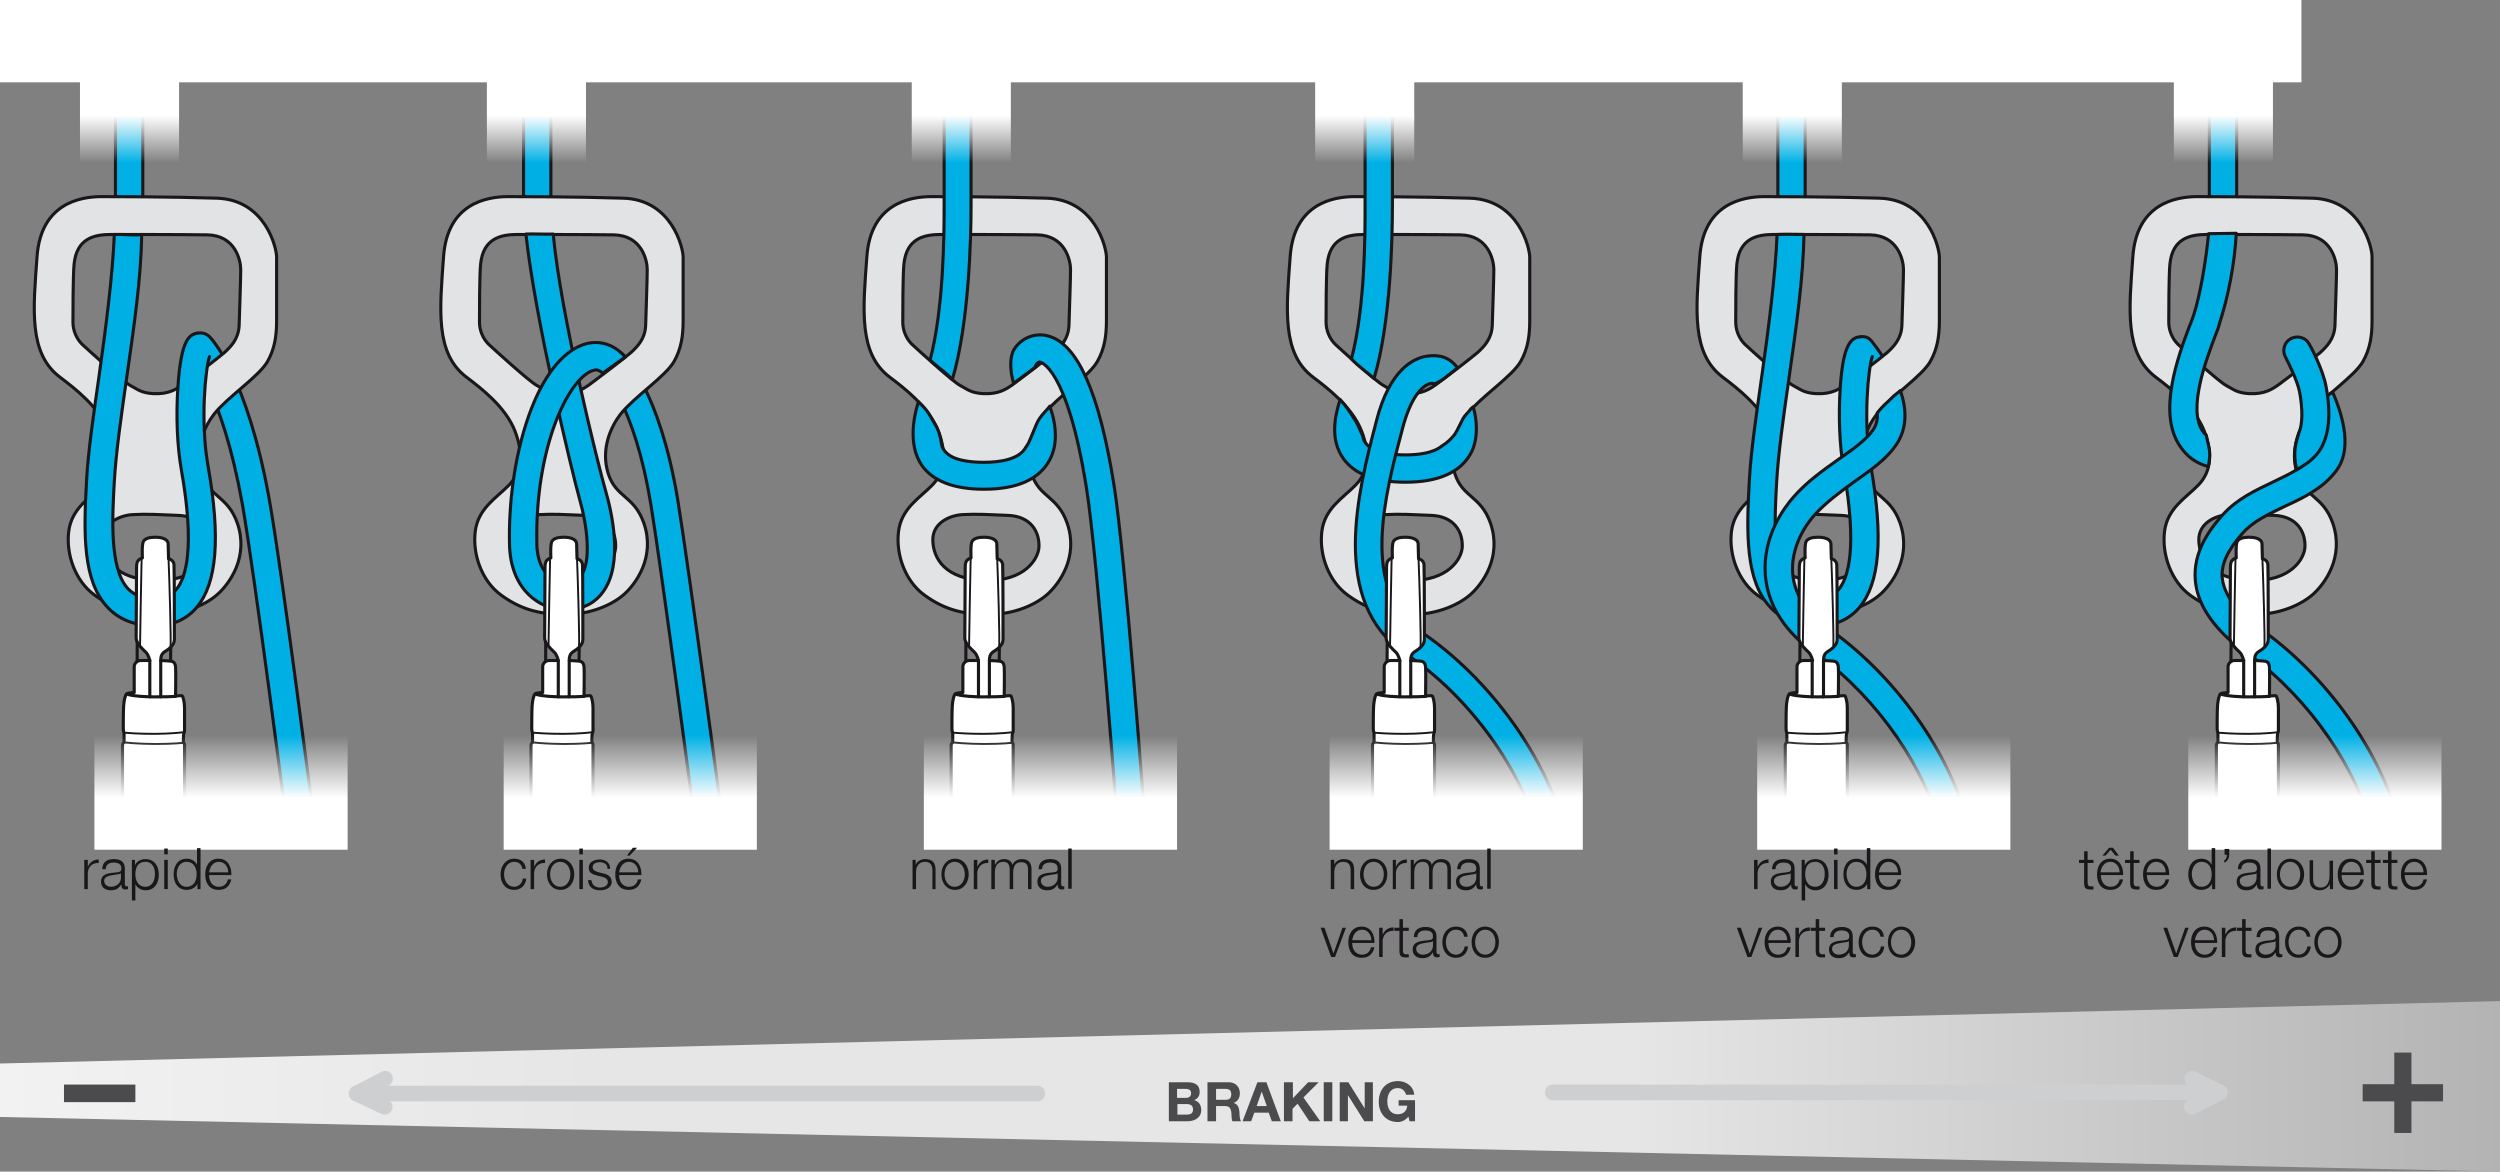 <?xml version="1.0" encoding="utf-8"?>
<!-- Generator: Adobe Illustrator 21.1.0, SVG Export Plug-In . SVG Version: 6.00 Build 0)  -->
<svg version="1.1" id="Calque_1" xmlns="http://www.w3.org/2000/svg" xmlns:xlink="http://www.w3.org/1999/xlink" x="0px" y="0px"
	 viewBox="0 0 640.8 300.3" style="enable-background:new 0 0 640.8 300.3;" xml:space="preserve">
<rect x="0" y="0" width="640.8" height="300.3" fill="#808080" stroke="none"/>
<style type="text/css">
	.st0{fill:#00B0E5;stroke:#1A171B;stroke-width:0.8;stroke-linecap:round;stroke-linejoin:round;stroke-miterlimit:10;}
	.st1{fill:url(#SVGID_1_);}
	.st2{fill:url(#SVGID_2_);}
	.st3{fill:url(#SVGID_3_);}
	.st4{fill:url(#SVGID_4_);}
	.st5{fill:#E2E3E4;stroke:#1A171B;stroke-width:0.8;stroke-miterlimit:10;}
	.st6{fill:#FFFFFF;stroke:#1A171B;stroke-width:0.8;stroke-linecap:round;stroke-linejoin:round;stroke-miterlimit:10;}
	.st7{fill:none;stroke:#1A171B;stroke-width:0.8;stroke-linecap:round;stroke-linejoin:round;stroke-miterlimit:10;}
	
		.st8{clip-path:url(#SVGID_6_);fill:none;stroke:#1A171B;stroke-width:0.8;stroke-linecap:round;stroke-linejoin:round;stroke-miterlimit:10;}
	.st9{clip-path:url(#SVGID_6_);}
	.st10{fill:none;stroke:#1A171B;stroke-width:0.5;stroke-linecap:round;stroke-linejoin:round;stroke-miterlimit:10;}
	
		.st11{clip-path:url(#SVGID_8_);fill:none;stroke:#1A171B;stroke-width:0.8;stroke-linecap:round;stroke-linejoin:round;stroke-miterlimit:10;}
	.st12{clip-path:url(#SVGID_8_);}
	
		.st13{clip-path:url(#SVGID_10_);fill:none;stroke:#1A171B;stroke-width:0.8;stroke-linecap:round;stroke-linejoin:round;stroke-miterlimit:10;}
	.st14{clip-path:url(#SVGID_10_);}
	.st15{clip-path:url(#SVGID_12_);}
	.st16{fill:url(#SVGID_13_);}
	.st17{fill:url(#SVGID_14_);}
	.st18{fill:url(#SVGID_15_);}
	.st19{fill:url(#SVGID_16_);}
	.st20{clip-path:url(#SVGID_18_);}
	.st21{fill:url(#SVGID_19_);}
	.st22{clip-path:url(#SVGID_21_);}
	.st23{fill:url(#SVGID_22_);}
	.st24{fill:url(#SVGID_23_);}
	.st25{fill:none;stroke:#CECFD1;stroke-width:4;stroke-linecap:round;stroke-linejoin:round;}
	.st26{fill:#4B4B4D;}
	.st27{fill:url(#SVGID_24_);}
	.st28{fill:url(#SVGID_25_);}
	.st29{fill:#FFFFFF;}
	.st30{fill:#1A171B;}
</style>
<path class="st0" d="M480.1,101.4c1.3-2.2,3.1-4.1,5.1-5.6c-1.8-3.5-4-6.5-5.5-8.4c-1.2-1.5-3-1.4-4.5-0.1c-1.5,1.2-2.2,3.1-0.9,4.6
	C475.3,93,478.4,97.1,480.1,101.4z"/>
<path class="st0" d="M181.9,215.8c-1.7,0-3.2-1.3-3.5-3c-0.1-0.7-8.7-66.1-11.6-83.7c-4.2-25.4-12-33.2-12.1-33.3
	c-1.4-1.3-1.4-3.5-0.1-4.9c1.3-1.4,3.5-1.5,4.9-0.2c0.4,0.4,9.5,9.1,14.2,37.3c2.9,17.7,11.6,83.2,11.7,83.9c0.3,1.9-1.1,3.7-3,3.9
	C182.2,215.8,182,215.8,181.9,215.8z"/>
<path class="st0" d="M141.4,56.9c-0.1-1.5-0.2-2.9-0.2-4.1V13.5c0-1.9-1.6-3.5-3.5-3.5s-3.5,1.6-3.5,3.5v39.3c0,1.9,0.1,4.1,0.4,6.5
	C136.7,58.1,139,57.4,141.4,56.9z"/>
<linearGradient id="SVGID_1_" gradientUnits="userSpaceOnUse" x1="2847.697" y1="228.72" x2="2847.697" y2="203.774" gradientTransform="matrix(-1 0 0 -1 2985.239 248.233)">
	<stop  offset="0.405" style="stop-color:#FFFFFF"/>
	<stop  offset="0.89" style="stop-color:#FFFFFF;stop-opacity:0"/>
</linearGradient>
<rect x="124.8" y="19.5" class="st1" width="25.4" height="24.9"/>
<path class="st0" d="M462.7,52.9V13.5c0-1.9-1.6-3.5-3.5-3.5s-3.5,1.6-3.5,3.5v42.9C457.8,54.8,460.3,53.7,462.7,52.9z"/>
<linearGradient id="SVGID_2_" gradientUnits="userSpaceOnUse" x1="2525.83" y1="228.72" x2="2525.83" y2="203.774" gradientTransform="matrix(-1 0 0 -1 2985.239 248.233)">
	<stop  offset="0.405" style="stop-color:#FFFFFF"/>
	<stop  offset="0.89" style="stop-color:#FFFFFF;stop-opacity:0"/>
</linearGradient>
<rect x="446.7" y="19.5" class="st2" width="25.4" height="24.9"/>
<path class="st0" d="M573.3,52.9V13.5c0-1.9-1.6-3.5-3.5-3.5s-3.5,1.6-3.5,3.5v42.9C568.3,54.8,570.8,53.7,573.3,52.9z"/>
<linearGradient id="SVGID_3_" gradientUnits="userSpaceOnUse" x1="2415.307" y1="228.72" x2="2415.307" y2="203.774" gradientTransform="matrix(-1 0 0 -1 2985.239 248.233)">
	<stop  offset="0.405" style="stop-color:#FFFFFF"/>
	<stop  offset="0.89" style="stop-color:#FFFFFF;stop-opacity:0"/>
</linearGradient>
<rect x="557.2" y="19.5" class="st3" width="25.4" height="24.9"/>
<path class="st0" d="M77.2,215.8c-1.7,0-3.2-1.3-3.5-3.1c-0.1-0.7-8.5-66.1-11.6-83.6c-5.2-29-13.3-37.8-13.4-37.9
	c-1.3-1.4-1.3-3.6,0.1-4.9c1.4-1.3,3.6-1.3,4.9,0c0.4,0.4,9.6,9.9,15.3,41.6c3.2,17.7,11.3,81.3,11.7,84c0.2,1.9-1.1,3.7-3,3.9
	C77.5,215.8,77.3,215.8,77.2,215.8z"/>
<path class="st0" d="M36.6,52.9V13.5c0-1.9-1.6-3.5-3.5-3.5s-3.5,1.6-3.5,3.5v42.9C31.6,54.8,34.1,53.7,36.6,52.9z"/>
<linearGradient id="SVGID_4_" gradientUnits="userSpaceOnUse" x1="2952.011" y1="228.72" x2="2952.011" y2="203.774" gradientTransform="matrix(-1 0 0 -1 2985.239 248.233)">
	<stop  offset="0.405" style="stop-color:#FFFFFF"/>
	<stop  offset="0.89" style="stop-color:#FFFFFF;stop-opacity:0"/>
</linearGradient>
<rect x="20.5" y="19.5" class="st4" width="25.4" height="24.9"/>
<path class="st5" d="M55.6,50.8C43.3,50.4,28,50.4,26,50.4c-5.4,0-15.5,1.7-16.5,15.3c-1,13.7-2.2,24.9,5.9,31
	c3.7,2.8,10,7.6,12.4,13.8c2.4,6.2,1.5,10.8-1.6,13.9c-3.1,3.2-7.9,5.9-8.6,11.9c-0.7,6,1.8,12.7,6.6,16.2c4.8,3.5,9.5,5,16.4,5
	c6.8,0,12.3-2.6,15.2-5.2c2.9-2.6,8.1-9.5,5-18.3c-2.5-7-7.1-6.4-9.1-12.6c-2-6.3,0.7-12.1,3.2-15.3c3.5-4.4,11.6-9.7,13.7-13.5
	c1.8-3.2,2.3-6.5,2.3-10.4c0-3.9,0-14,0-16.3C70.9,63.5,68,51.2,55.6,50.8z M53.6,140.3c-0.2,2.9-3.5,8.7-13.8,8.5
	c-10.3-0.3-13.3-5.7-13.4-10.3c-0.1-4.6,4.6-6.5,7.8-6.6c3.4-0.2,6.5,0,11.4,0.2C51.6,132.3,53.8,136.4,53.6,140.3z M61.3,83.3
	c-0.1,3.6-2.2,5.6-3.7,7c-1.6,1.4-8.4,6.6-10.6,8.2c-1.7,1.2-3.7,2.6-7.7,2.4c-3.2-0.2-4-1.1-5.9-2.1c-1.9-1-10.9-9.2-12.4-10.6
	c-1.4-1.4-2.3-3.5-2.3-5.6c0-2.2,0-12.2,0.3-15c0.7-6.5,5.1-7.5,9.5-7.5s17.4,0,24.6,0.1c7.2,0.1,8.6,6.5,8.6,8.9
	C61.7,71.5,61.4,79.7,61.3,83.3z"/>
<path class="st5" d="M159.8,50.8c-12.4-0.4-27.6-0.4-29.6-0.4c-5.4,0-15.5,1.7-16.5,15.3c-1,13.7-2.2,24.9,5.9,31
	c3.7,2.8,10,7.6,12.4,13.8c2.4,6.2,1.5,10.8-1.6,13.9c-3.1,3.2-7.9,5.9-8.6,11.9c-0.7,6,1.8,12.7,6.6,16.2c4.8,3.5,9.5,5,16.4,5
	c6.8,0,12.3-2.6,15.2-5.2c2.9-2.6,8.1-9.5,5-18.3c-2.5-7-7.1-6.4-9.1-12.6c-2-6.3,0.7-12.1,3.2-15.3c3.5-4.4,11.6-9.7,13.7-13.5
	c1.8-3.2,2.3-6.5,2.3-10.4c0-3.9,0-14,0-16.3C175.1,63.5,172.2,51.2,159.8,50.8z M157.8,140.3c-0.2,2.9-3.5,8.7-13.8,8.5
	c-10.3-0.3-13.3-5.7-13.4-10.3c-0.1-4.6,4.6-6.5,7.8-6.6c3.4-0.2,6.5,0,11.4,0.2C155.8,132.3,158,136.4,157.8,140.3z M165.5,83.3
	c-0.1,3.6-2.2,5.6-3.7,7c-1.6,1.4-8.4,6.6-10.6,8.2c-1.7,1.2-3.7,2.6-7.7,2.4c-3.2-0.2-4-1.1-5.9-2.1c-1.9-1-10.9-9.2-12.4-10.6
	c-1.4-1.4-2.3-3.5-2.3-5.6c0-2.2,0-12.2,0.3-15c0.7-6.5,5.1-7.5,9.5-7.5s17.4,0,24.6,0.1c7.2,0.1,8.6,6.5,8.6,8.9
	C165.9,71.5,165.6,79.7,165.5,83.3z"/>
<path class="st5" d="M268.3,50.8c-12.4-0.4-27.6-0.4-29.6-0.4c-5.4,0-15.5,1.7-16.5,15.3c-1,13.7-2.2,24.9,5.9,31
	c3.7,2.8,10,7.6,12.4,13.8c2.4,6.2,1.5,10.8-1.6,13.9c-3.1,3.2-7.9,5.9-8.6,11.9c-0.7,6,1.8,12.7,6.6,16.2c4.8,3.5,9.5,5,16.4,5
	c6.8,0,12.3-2.6,15.2-5.2c2.9-2.6,8.1-9.5,5-18.3c-2.5-7-7.1-6.4-9.1-12.6c-2-6.3,0.7-12.1,3.2-15.3c3.5-4.4,11.6-9.7,13.7-13.5
	c1.8-3.2,2.3-6.5,2.3-10.4c0-3.9,0-14,0-16.3C283.6,63.5,280.7,51.2,268.3,50.8z M266.3,140.3c-0.2,2.9-3.5,8.7-13.8,8.5
	c-10.3-0.3-13.3-5.7-13.4-10.3c-0.1-4.6,4.6-6.5,7.8-6.6c3.4-0.2,6.5,0,11.4,0.2C264.3,132.3,266.5,136.4,266.3,140.3z M274,83.3
	c-0.1,3.6-2.2,5.6-3.7,7c-1.6,1.4-8.4,6.6-10.6,8.2c-1.7,1.2-3.7,2.6-7.7,2.4c-3.2-0.2-4-1.1-5.9-2.1c-1.9-1-10.9-9.2-12.4-10.6
	c-1.4-1.4-2.3-3.5-2.3-5.6c0-2.2,0-12.2,0.3-15c0.7-6.5,5.1-7.5,9.5-7.5s17.4,0,24.6,0.1c7.2,0.1,8.6,6.5,8.6,8.9
	C274.4,71.5,274.1,79.7,274,83.3z"/>
<path class="st5" d="M376.8,50.8c-12.4-0.4-27.6-0.4-29.6-0.4c-5.4,0-15.5,1.7-16.5,15.3c-1,13.7-2.2,24.9,5.9,31
	c3.7,2.8,10,7.6,12.4,13.8c2.4,6.2,1.5,10.8-1.6,13.9c-3.1,3.2-7.9,5.9-8.6,11.9c-0.7,6,1.8,12.7,6.6,16.2c4.8,3.5,9.5,5,16.4,5
	c6.8,0,12.3-2.6,15.2-5.2c2.9-2.6,8.1-9.5,5-18.3c-2.5-7-7.1-6.4-9.1-12.6c-2-6.3,0.7-12.1,3.2-15.3c3.5-4.4,11.6-9.7,13.7-13.5
	c1.8-3.2,2.3-6.5,2.3-10.4c0-3.9,0-14,0-16.3C392.1,63.5,389.2,51.2,376.8,50.8z M374.8,140.3c-0.2,2.9-3.5,8.7-13.8,8.5
	c-10.3-0.3-13.3-5.7-13.4-10.3s4.6-6.5,7.8-6.6c3.4-0.2,6.5,0,11.4,0.2C372.8,132.3,375,136.4,374.8,140.3z M382.5,83.3
	c-0.1,3.6-2.2,5.6-3.7,7c-1.6,1.4-8.4,6.6-10.6,8.2c-1.7,1.2-3.7,2.6-7.7,2.4c-3.2-0.2-4-1.1-5.9-2.1c-1.9-1-10.9-9.2-12.4-10.6
	c-1.4-1.4-2.3-3.5-2.3-5.6c0-2.2,0-12.2,0.3-15c0.7-6.5,5.1-7.5,9.5-7.5s17.4,0,24.6,0.1c7.2,0.1,8.6,6.5,8.6,8.9
	C382.9,71.5,382.6,79.7,382.5,83.3z"/>
<path class="st5" d="M481.8,50.8c-12.4-0.4-27.6-0.4-29.6-0.4c-5.4,0-15.5,1.7-16.5,15.3c-1,13.7-2.2,24.9,5.9,31
	c3.7,2.8,10,7.6,12.4,13.8c2.4,6.2,1.5,10.8-1.6,13.9c-3.1,3.2-7.9,5.9-8.6,11.9c-0.7,6,1.8,12.7,6.6,16.2c4.8,3.5,9.5,5,16.4,5
	c6.8,0,12.3-2.6,15.2-5.2c2.9-2.6,8.1-9.5,5-18.3c-2.5-7-7.1-6.4-9.1-12.6c-2-6.3,0.7-12.1,3.2-15.3c3.5-4.4,11.6-9.7,13.7-13.5
	c1.8-3.2,2.3-6.5,2.3-10.4c0-3.9,0-14,0-16.3C497.1,63.5,494.2,51.2,481.8,50.8z M479.8,140.3c-0.2,2.9-3.5,8.7-13.8,8.5
	c-10.3-0.3-13.3-5.7-13.4-10.3s4.6-6.5,7.8-6.6c3.4-0.2,6.5,0,11.4,0.2C477.8,132.3,480,136.4,479.8,140.3z M487.5,83.3
	c-0.1,3.6-2.2,5.6-3.7,7c-1.6,1.4-8.4,6.6-10.6,8.2c-1.7,1.2-3.7,2.6-7.7,2.4c-3.2-0.2-4-1.1-5.9-2.1c-1.9-1-10.9-9.2-12.4-10.6
	c-1.4-1.4-2.3-3.5-2.3-5.6c0-2.2,0-12.2,0.3-15c0.7-6.5,5.1-7.5,9.5-7.5s17.4,0,24.6,0.1c7.2,0.1,8.6,6.5,8.6,8.9
	C487.9,71.5,487.6,79.7,487.5,83.3z"/>
<path class="st5" d="M592.8,50.8c-12.4-0.4-27.6-0.4-29.6-0.4c-5.4,0-15.5,1.7-16.5,15.3c-1,13.7-2.2,24.9,5.9,31
	c3.7,2.8,10,7.6,12.4,13.8c2.4,6.2,1.5,10.8-1.6,13.9c-3.1,3.2-7.9,5.9-8.6,11.9c-0.7,6,1.8,12.7,6.5,16.2c4.8,3.5,9.5,5,16.4,5
	c6.8,0,12.3-2.6,15.2-5.2c2.9-2.6,8.1-9.5,5-18.3c-2.5-7-7.1-6.4-9.1-12.6c-2-6.3,0.7-12.1,3.2-15.3c3.5-4.4,11.6-9.7,13.7-13.5
	c1.8-3.2,2.3-6.5,2.3-10.4c0-3.9,0-14,0-16.3C608.1,63.5,605.2,51.2,592.8,50.8z M590.8,140.3c-0.2,2.9-3.5,8.7-13.8,8.5
	c-10.3-0.3-13.3-5.7-13.4-10.3c-0.1-4.6,4.6-6.5,7.8-6.6c3.4-0.2,6.5,0,11.4,0.2C588.8,132.3,591,136.4,590.8,140.3z M598.5,83.3
	c-0.1,3.6-2.2,5.6-3.7,7c-1.6,1.4-8.4,6.6-10.6,8.2c-1.7,1.2-3.7,2.6-7.7,2.4c-3.2-0.2-4-1.1-5.9-2.1c-1.9-1-10.9-9.2-12.4-10.6
	c-1.4-1.4-2.3-3.5-2.3-5.6c0-2.2,0-12.2,0.3-15c0.7-6.5,5.1-7.5,9.5-7.5s17.4,0,24.6,0.1c7.2,0.1,8.6,6.5,8.6,8.9
	C598.9,71.5,598.6,79.7,598.5,83.3z"/>
<polygon class="st6" points="363.6,216.8 355.2,216.8 355.6,160.7 364.1,160.7 "/>
<polygon class="st7" points="469.4,216.8 461,216.8 461.4,160.7 469.9,160.7 "/>
<path class="st0" d="M50.6,85.4c-2.2,0.4-4.2,1.8-5,13.8c-0.5,7.4-0.2,15.1,0.9,21.3c3.5,19.9,1.2,27.7-1.4,30.7
	c-1.3,1.5-3,2.2-5.3,2.2c-3.1,0-5.4-0.8-7-2.5c-4.8-5.1-4-18.5-3.5-27.5c0.4-7.1,1.7-16.3,3.1-26.1c1.9-13.3,3.8-26,3.9-37.2
	c-1.5,0.3-4.8-0.1-7,0c-0.4,10.2-2.2,24.3-3.9,36.2c-1.4,9.9-2.8,19.3-3.2,26.7c-0.8,13.9-1,25.9,5.4,32.7c2.9,3.1,7,4.7,12.1,4.7
	c4.4,0,8.1-1.6,10.7-4.7c5.2-6.2,6.2-17.8,2.9-36.4c-2-11.4-0.6-25,0.4-27.9"/>
<path class="st0" d="M155.2,125.7c-1.8-6.2-11.5-45-13.4-65.7c-1.3,0.1-5.4-0.1-7,0c2.4,22,11.9,61.3,13.7,67.7
	c2.1,7.3,3.1,16.3,0.4,19.9c-0.5,0.7-1.6,1.7-4,1.7c-1.9,0-3.5,1.6-3.5,3.5s1.6,3.5,3.5,3.5c5.2,0,8.1-2.4,9.6-4.5
	C159.9,144.6,156.8,131.2,155.2,125.7z"/>
<path class="st0" d="M160.3,91.5c-0.1-0.1-0.7-0.7-0.7-0.7c-3-3-7-3.8-10.8-2.2c-12,5.1-18.7,29.9-18.2,50.9
	c0.2,11.5,7.6,16.8,14.3,16.8c1.9,0,3.5-1.6,3.5-3.5s-1.6-3.5-3.5-3.5c-3.5,0-7.2-3.1-7.3-9.9c-0.5-24.5,7.9-41.8,14-44.3
	c1-0.4,1.8-0.5,2.9,0.6C156.4,94.2,158.7,92.7,160.3,91.5z"/>
<path class="st0" d="M245.5,10c-1.9,0-3.5,1.6-3.5,3.5v39.3c0,7.4-0.1,26.2-3.6,39.5c2.5,2.3,3.9,3,5.7,5
	c4.3-14.4,4.8-36.4,4.8-44.5V13.5C249,11.5,247.4,10,245.5,10z"/>
<path class="st0" d="M269.1,104.1c-0.8,1.1-1.8,1.9-2.6,3.1c-0.7,1-1.1,2.2-1.6,3.4c-0.5,1.1-0.6,1.5-1.2,2.8
	c-0.1,0.3-0.7,1.1-0.8,1.3c-1.7,3.1-6.7,3.8-10.7,3.8c-3.7,0-8.4-0.5-10.2-3.1c-0.4-0.5-0.6-1.1-0.7-1.8c-0.2-1.6-0.8-3.6-1.6-4.8
	c-1.2-1.9-1.6-3.4-4.3-5.8c-1.5,4.7-2.4,11.6,0.9,16.3c2.8,4,8.2,6.1,15.9,6.1c8.5,0,14.1-2.5,16.8-7.4
	C271,114.3,271,109.6,269.1,104.1z"/>
<path class="st0" d="M285.5,124.1c-3.8-23.6-9.3-36-16.9-38c-3.1-0.8-6.3,0.3-8.3,2.9c-2.3,2.9-0.7,8.7-0.5,9.1c0,0,0.5-0.2,0.5-0.2
	c1.9-1.4,3-2.2,5.2-3.9c0-0.1,0-0.1-0.1-0.2c0.2-0.4,0.6-1,1.1-1c0.1,0,7,0.9,12,32.4c2.8,17.5,8.1,87.9,8.1,88.6
	c0.1,1.8,1.7,3.2,3.5,3.2c0.1,0,0.2,0,0.3,0c1.9-0.1,3.4-1.8,3.2-3.8C293.5,210.3,288.4,141.9,285.5,124.1z"/>
<g>
	<defs>
		<rect id="SVGID_5_" x="26.3" y="134.2" width="25.7" height="81"/>
	</defs>
	<clipPath id="SVGID_6_">
		<use xlink:href="#SVGID_5_"  style="overflow:visible;"/>
	</clipPath>
	<polygon class="st8" points="43.2,229.8 34.8,229.8 35.2,160.7 43.8,160.7 	"/>
	<g class="st9">
		<path class="st6" d="M47.3,207.6c0-0.8,0-16.4,0-16.8c0-0.4-0.3-0.4-0.3-0.4s0-2.1,0.1-2.3c0-0.2,0.2-0.3,0.2-0.9
			c0-0.6,0-4.9,0-5.8c0-1.4-0.4-3.1-0.7-3.1c-0.3,0-1.6,0.1-1.6,0.1s0.1-6.6,0-7.5c-0.1-0.9-0.5-1.3-1-1.4c-0.5-0.1-2.8-0.2-2.8-0.2
			c0-2.1,1-2.1,2.1-3c1.1-0.9,1.4-1.7,1.4-2.4c0-0.8,0-17.9-0.1-19.2c-0.1-1.2-1.4-1.5-1.4-1.5s-0.1-3.1-0.1-3.8
			c0-0.7-0.7-1.7-3.3-1.7c-1.5,0-2.5,0.3-3,1c-0.5,0.7-0.3,4.3-0.3,4.3s-0.5,0.1-1,0.6c-0.5,0.5-0.5,1.2-0.5,2.4
			c0,1.2-0.1,16-0.1,17.5c0,1.5,1.8,3,2.5,3.7c0.7,0.7,1,2.1,1,2.1s-1.3,0-2.3,0c-1,0-1.7,0.8-1.7,1.6c0,0.8,0,6.6,0,6.6
			s-1.5,0.1-1.9,0.3c-0.4,0.3-0.7,1.7-0.8,3c-0.1,1.3-0.1,5.1-0.1,5.9c0,0.8,0.2,1.1,0.2,1.1l0,2.5c0,0-0.4,0.1-0.4,0.9
			c0,0.8,0,13.1,0,15c0,1.9,0.4,2,0.4,2s0,0.7,0,1.2c0,0.5-0.2,0.9-0.2,1.2c-0.1,0.4,0,4.3,0,4.3v5h2.3c0,0,0.4,1.7,1.1,1.9
			c0.7,0.2,1.6,0.2,1.6,0.2s-0.2,1.4-0.7,2c-0.5,0.6-1.1,1.5-1.1,2.6s0,6.4,0,6.4s-0.8,0.9-0.6,2c0.2,1.1,0.7,1.3,0.7,1.3
			s0.2,3.7,0.5,4.1c0.3,0.5,1.1,1.3,3.5,1.3c2.5,0,3.3-1.1,3.5-1.6c0.6-1.2,0.6-3.6,0.6-3.6s1.5-1.5,0.1-3.3c0,0,0-5.9,0-6.8
			c0-1.1-0.9-1.7-1.3-2.6c-0.5-1.1-0.5-1.7-0.5-1.7s1.3,0,1.9-0.4c0.6-0.4,0.9-0.9,0.9-1.9c2.5,0,2.4-1.3,2.5-1.8
			c0.1-0.4,0.3-6.4,0.3-7.1c0-0.6-0.3-2.5-0.3-2.5S47.3,208,47.3,207.6z"/>
		<path class="st7" d="M44.3,219.9c0,0,0.1-1.7,0.1-2.6s-0.6-1.5-1.4-1.5c-0.8,0-3.4,0-5.6,0c-2.9,0-4.1-0.3-5.8-0.9"/>
		<path class="st7" d="M34.9,233.1c0,1.4,0,2.2,0.1,3.3"/>
		<path class="st7" d="M43.2,233.2c0,1.7-0.1,2.6-0.1,3.3"/>
		<path class="st10" d="M35.3,225.8c0.4-0.2,1.4-0.5,1.4-4.5c0-4,0-5.5,0-5.5"/>
		<path class="st10" d="M41.5,215.8c0,0.9,0,6.8,0,7.6c0,0.8,0.4,1.9,1.5,2.5"/>
		<path class="st7" d="M33.9,220c0,0,0-4.3,0-4.4"/>
		<path class="st10" d="M31.8,210.7c1.6,0.5,3.2,0.9,7.6,0.9c4.4,0,7.2-0.6,7.2-0.6"/>
		<path class="st10" d="M31.7,208.3c1,0.5,2.5,1,7.6,1c5.1,0,6.3-0.2,7.4-0.8"/>
		<path class="st10" d="M31.8,190.3c0,0,3.7,0.4,8.1,0.4c4.5,0,7.1-0.3,7.1-0.3"/>
		<path class="st10" d="M31.7,187.8c1.4,0.1,3.9,0.3,7.9,0.3s7.4-0.4,7.4-0.4"/>
		<path class="st7" d="M45,178.5c-1.6,0.1-9.1,0.4-12.2-0.5"/>
		<line class="st7" x1="38.4" y1="169.3" x2="38.4" y2="178.6"/>
		<line class="st7" x1="41.2" y1="169.4" x2="41.2" y2="178.6"/>
		<path class="st10" d="M36.3,143.1c-0.1,3.1-0.4,22.2-0.4,22.2"/>
		<path class="st10" d="M43.2,143.2c0.2,4.4,0.7,21.9,0.5,22.3"/>
	</g>
</g>
<g>
	<defs>
		<rect id="SVGID_7_" x="131.1" y="134.2" width="25.7" height="81"/>
	</defs>
	<clipPath id="SVGID_8_">
		<use xlink:href="#SVGID_7_"  style="overflow:visible;"/>
	</clipPath>
	<polygon class="st11" points="147.9,229.8 139.6,229.8 139.9,160.7 148.5,160.7 	"/>
	<g class="st12">
		<path class="st6" d="M152,207.6c0-0.8,0-16.4,0-16.8c0-0.4-0.3-0.4-0.3-0.4s0-2.1,0.1-2.3c0-0.2,0.2-0.3,0.2-0.9
			c0-0.6,0-4.9,0-5.8c0-1.4-0.4-3.1-0.7-3.1c-0.3,0-1.6,0.1-1.6,0.1s0.1-6.6,0-7.5c-0.1-0.9-0.5-1.3-1-1.4c-0.5-0.1-2.8-0.2-2.8-0.2
			c0-2.1,1-2.1,2.1-3c1.1-0.9,1.4-1.7,1.4-2.4c0-0.8,0-17.9-0.1-19.2c-0.1-1.2-1.4-1.5-1.4-1.5s-0.1-3.1-0.1-3.8
			c0-0.7-0.7-1.7-3.3-1.7c-1.5,0-2.5,0.3-3,1c-0.5,0.7-0.3,4.3-0.3,4.3s-0.5,0.1-1,0.6c-0.5,0.5-0.5,1.2-0.5,2.4
			c0,1.2-0.1,16-0.1,17.5c0,1.5,1.8,3,2.5,3.7c0.7,0.7,1,2.1,1,2.1s-1.3,0-2.3,0c-1,0-1.7,0.8-1.7,1.6c0,0.8,0,6.6,0,6.6
			s-1.5,0.1-1.9,0.3c-0.4,0.3-0.7,1.7-0.8,3c-0.1,1.3-0.1,5.1-0.1,5.9c0,0.8,0.2,1.1,0.2,1.1l0,2.5c0,0-0.4,0.1-0.4,0.9
			c0,0.8,0,13.1,0,15c0,1.9,0.4,2,0.4,2s0,0.7,0,1.2c0,0.5-0.2,0.9-0.2,1.2c-0.1,0.4,0,4.3,0,4.3v5h2.3c0,0,0.4,1.7,1.1,1.9
			c0.7,0.2,1.6,0.2,1.6,0.2s-0.2,1.4-0.7,2c-0.5,0.6-1.1,1.5-1.1,2.6s0,6.4,0,6.4s-0.8,0.9-0.6,2c0.2,1.1,0.7,1.3,0.7,1.3
			s0.2,3.7,0.5,4.1c0.3,0.5,1.1,1.3,3.5,1.3c2.5,0,3.3-1.1,3.5-1.6c0.6-1.2,0.6-3.6,0.6-3.6s1.5-1.5,0.1-3.3c0,0,0-5.9,0-6.8
			c0-1.1-0.9-1.7-1.3-2.6c-0.5-1.1-0.5-1.7-0.5-1.7s1.3,0,1.9-0.4c0.6-0.4,0.9-0.9,0.9-1.9c2.5,0,2.4-1.3,2.5-1.8
			c0.1-0.4,0.3-6.4,0.3-7.1c0-0.6-0.3-2.5-0.3-2.5S152,208,152,207.6z"/>
		<path class="st7" d="M149,219.9c0,0,0.1-1.7,0.1-2.6s-0.6-1.5-1.4-1.5c-0.8,0-3.4,0-5.6,0c-2.9,0-4.1-0.3-5.8-0.9"/>
		<path class="st7" d="M139.6,233.1c0,1.4,0,2.2,0.1,3.3"/>
		<path class="st7" d="M147.9,233.2c0,1.7-0.1,2.6-0.1,3.3"/>
		<path class="st10" d="M140,225.8c0.4-0.2,1.4-0.5,1.4-4.5c0-4,0-5.5,0-5.5"/>
		<path class="st10" d="M146.2,215.8c0,0.9,0,6.8,0,7.6c0,0.8,0.4,1.9,1.5,2.5"/>
		<path class="st7" d="M138.6,220c0,0,0-4.3,0-4.4"/>
		<path class="st10" d="M136.6,210.7c1.6,0.5,3.2,0.9,7.6,0.9c4.4,0,7.2-0.6,7.2-0.6"/>
		<path class="st10" d="M136.4,208.3c1,0.5,2.5,1,7.6,1c5.1,0,6.3-0.2,7.4-0.8"/>
		<path class="st10" d="M136.5,190.3c0,0,3.7,0.4,8.1,0.4c4.5,0,7.1-0.3,7.1-0.3"/>
		<path class="st10" d="M136.5,187.8c1.4,0.1,3.9,0.3,7.9,0.3s7.4-0.4,7.4-0.4"/>
		<path class="st7" d="M149.7,178.5c-1.6,0.1-9.1,0.4-12.2-0.5"/>
		<line class="st7" x1="143.1" y1="169.3" x2="143.1" y2="178.6"/>
		<line class="st7" x1="145.9" y1="169.4" x2="145.9" y2="178.6"/>
		<path class="st10" d="M141,143.1c-0.1,3.1-0.4,22.2-0.4,22.2"/>
		<path class="st10" d="M147.9,143.2c0.2,4.4,0.7,21.9,0.5,22.3"/>
	</g>
</g>
<g>
	<defs>
		<rect id="SVGID_9_" x="238.8" y="134.2" width="25.7" height="81"/>
	</defs>
	<clipPath id="SVGID_10_">
		<use xlink:href="#SVGID_9_"  style="overflow:visible;"/>
	</clipPath>
	<polygon class="st13" points="255.6,229.8 247.3,229.8 247.6,160.7 256.2,160.7 	"/>
	<g class="st14">
		<path class="st6" d="M259.7,207.6c0-0.8,0-16.4,0-16.8c0-0.4-0.3-0.4-0.3-0.4s0-2.1,0.1-2.3c0-0.2,0.2-0.3,0.2-0.9
			c0-0.6,0-4.9,0-5.8c0-1.4-0.4-3.1-0.7-3.1c-0.3,0-1.6,0.1-1.6,0.1s0.1-6.6,0-7.5c-0.1-0.9-0.5-1.3-1-1.4c-0.5-0.1-2.8-0.2-2.8-0.2
			c0-2.1,1-2.1,2.1-3c1.1-0.9,1.4-1.7,1.4-2.4c0-0.8,0-17.9-0.1-19.2c-0.1-1.2-1.4-1.5-1.4-1.5s-0.1-3.1-0.1-3.8
			c0-0.7-0.7-1.7-3.3-1.7c-1.5,0-2.5,0.3-3,1c-0.5,0.7-0.3,4.3-0.3,4.3s-0.5,0.1-1,0.6c-0.5,0.5-0.5,1.2-0.5,2.4
			c0,1.2-0.1,16-0.1,17.5c0,1.5,1.8,3,2.5,3.7c0.7,0.7,1,2.1,1,2.1s-1.3,0-2.3,0c-1,0-1.7,0.8-1.7,1.6c0,0.8,0,6.6,0,6.6
			s-1.5,0.1-1.9,0.3c-0.4,0.3-0.7,1.7-0.8,3c-0.1,1.3-0.1,5.1-0.1,5.9c0,0.8,0.2,1.1,0.2,1.1l0,2.5c0,0-0.4,0.1-0.4,0.9
			c0,0.8,0,13.1,0,15c0,1.9,0.4,2,0.4,2s0,0.7,0,1.2c0,0.5-0.2,0.9-0.2,1.2c-0.1,0.4,0,4.3,0,4.3v5h2.3c0,0,0.4,1.7,1.1,1.9
			c0.7,0.2,1.6,0.2,1.6,0.2s-0.2,1.4-0.7,2c-0.5,0.6-1.1,1.5-1.1,2.6s0,6.4,0,6.4s-0.8,0.9-0.6,2c0.2,1.1,0.7,1.3,0.7,1.3
			s0.2,3.7,0.5,4.1c0.3,0.5,1.1,1.3,3.5,1.3c2.5,0,3.3-1.1,3.5-1.6c0.6-1.2,0.6-3.6,0.6-3.6s1.5-1.5,0.1-3.3c0,0,0-5.9,0-6.8
			c0-1.1-0.9-1.7-1.3-2.6c-0.5-1.1-0.5-1.7-0.5-1.7s1.3,0,1.9-0.4c0.6-0.4,0.9-0.9,0.9-1.9c2.5,0,2.4-1.3,2.5-1.8
			c0.1-0.4,0.3-6.4,0.3-7.1c0-0.6-0.3-2.5-0.3-2.5S259.7,208,259.7,207.6z"/>
		<path class="st7" d="M256.7,219.9c0,0,0.1-1.7,0.1-2.6s-0.6-1.5-1.4-1.5c-0.8,0-3.4,0-5.6,0c-2.9,0-4.1-0.3-5.8-0.9"/>
		<path class="st7" d="M247.3,233.1c0,1.4,0,2.2,0.1,3.3"/>
		<path class="st7" d="M255.6,233.2c0,1.7-0.1,2.6-0.1,3.3"/>
		<path class="st10" d="M247.7,225.8c0.4-0.2,1.4-0.5,1.4-4.5c0-4,0-5.5,0-5.5"/>
		<path class="st10" d="M253.9,215.8c0,0.9,0,6.8,0,7.6c0,0.8,0.4,1.9,1.5,2.5"/>
		<path class="st7" d="M246.3,220c0,0,0-4.3,0-4.4"/>
		<path class="st10" d="M244.3,210.7c1.6,0.5,3.2,0.9,7.6,0.9c4.4,0,7.2-0.6,7.2-0.6"/>
		<path class="st10" d="M244.2,208.3c1,0.5,2.5,1,7.6,1c5.1,0,6.3-0.2,7.4-0.8"/>
		<path class="st10" d="M244.2,190.3c0,0,3.7,0.4,8.1,0.4c4.5,0,7.1-0.3,7.1-0.3"/>
		<path class="st10" d="M244.2,187.8c1.4,0.1,3.9,0.3,7.9,0.3c4.1,0,7.4-0.4,7.4-0.4"/>
		<path class="st7" d="M257.4,178.5c-1.6,0.1-9.1,0.4-12.2-0.5"/>
		<line class="st7" x1="250.8" y1="169.3" x2="250.8" y2="178.6"/>
		<line class="st7" x1="253.6" y1="169.4" x2="253.6" y2="178.6"/>
		<path class="st10" d="M248.8,143.1c-0.1,3.1-0.4,22.2-0.4,22.2"/>
		<path class="st10" d="M255.6,143.2c0.2,4.4,0.7,21.9,0.5,22.3"/>
	</g>
</g>
<path class="st0" d="M377.6,104.3c-0.3,0.3-0.5,0.3-0.9,0.9c-0.6,0.8-1.2,1.2-1.7,2.1c-0.7,1.3-1.3,2.8-2.1,4c-0.9,1.2-2,2.2-3.3,3
	c-2.3,1.9-6.2,2.3-9.4,2.3c-3.7,0-8.4-0.5-10.2-3.1c-0.4-0.5-0.6-1.1-0.7-1.8c-0.7-1.3-1.1-2.7-1.9-3.9c-1.2-1.9-2.2-3.5-3.9-5.4
	c-1.5,4.7-2.5,10.4,0.8,15.1c2.8,4,8.2,6.1,15.9,6.1c8.5,0,14.1-2.5,16.8-7.4C379,112.5,378.6,107.4,377.6,104.3z"/>
<path class="st0" d="M395.1,216.7c1.9,0,3.8,0.1,5.7,0.2c0.6-0.8,0.8-1.8,0.6-2.9c-4.5-19.3-19.5-40.2-37.4-52.2
	c-15.5-10.3-9-35.2-4.6-51.6l0.1-0.4c2.1-8,5.1-11.1,7.2-11.5c0.4-0.1,0.7,0,1,0.1c2.3-0.9,3.8-2.6,5.9-4.1c-2-2.7-4.6-3.5-7.9-3
	c-3.3,0.5-9.5,3.3-12.9,16.6l-0.1,0.4c-4.5,17.3-12.1,46.1,7.5,59.2c16.5,11,30.4,30.3,34.5,47.9C394.7,216,394.9,216.4,395.1,216.7
	z"/>
<path class="st0" d="M504.6,212.2c-4.4-19.1-19.2-39.7-36.8-51.7c-0.7,2.4-1.1,5-1.6,7.5c15.2,11.2,27.7,29.3,31.5,45.9
	c0.4,1.6,1.8,2.7,3.4,2.7c0.3,0,0.5,0,0.8-0.1C503.9,216,505.1,214.1,504.6,212.2z"/>
<g>
	<defs>
		<rect id="SVGID_11_" x="346.7" y="134.2" width="25.7" height="81"/>
	</defs>
	<clipPath id="SVGID_12_">
		<use xlink:href="#SVGID_11_"  style="overflow:visible;"/>
	</clipPath>
	<g class="st15">
		<path class="st6" d="M367.7,207.6c0-0.8,0-16.4,0-16.8c0-0.4-0.3-0.4-0.3-0.4s0-2.1,0.1-2.3c0-0.2,0.2-0.3,0.2-0.9
			c0-0.6,0-4.9,0-5.8c0-1.4-0.4-3.1-0.7-3.1c-0.3,0-1.6,0.1-1.6,0.1s0.1-6.6,0-7.5c-0.1-0.9-0.5-1.3-1-1.4c-0.5-0.1-2.8-0.2-2.8-0.2
			c0-2.1,1-2.1,2.1-3c1.1-0.9,1.4-1.7,1.4-2.4c0-0.8,0-17.9-0.1-19.2c-0.1-1.2-1.4-1.5-1.4-1.5s-0.1-3.1-0.1-3.8
			c0-0.7-0.7-1.7-3.3-1.7c-1.5,0-2.5,0.3-3,1c-0.5,0.7-0.3,4.3-0.3,4.3s-0.5,0.1-1,0.6c-0.5,0.5-0.5,1.2-0.5,2.4
			c0,1.2-0.1,16-0.1,17.5c0,1.5,1.8,3,2.5,3.7c0.7,0.7,1,2.1,1,2.1s-1.3,0-2.3,0c-1,0-1.7,0.8-1.7,1.6c0,0.8,0,6.6,0,6.6
			s-1.5,0.1-1.9,0.3c-0.4,0.3-0.7,1.7-0.8,3c-0.1,1.3-0.1,5.1-0.1,5.9c0,0.8,0.2,1.1,0.2,1.1l0,2.5c0,0-0.4,0.1-0.4,0.9
			c0,0.8,0,13.1,0,15c0,1.9,0.4,2,0.4,2s0,0.7,0,1.2c0,0.5-0.2,0.9-0.2,1.2c-0.1,0.4,0,4.3,0,4.3v5h2.3c0,0,0.4,1.7,1.1,1.9
			c0.7,0.2,1.6,0.2,1.6,0.2s-0.2,1.4-0.7,2c-0.5,0.6-1.1,1.5-1.1,2.6s0,6.4,0,6.4s-0.8,0.9-0.6,2c0.2,1.1,0.7,1.3,0.7,1.3
			s0.2,3.7,0.5,4.1c0.3,0.5,1.1,1.3,3.5,1.3c2.5,0,3.3-1.1,3.5-1.6c0.6-1.2,0.6-3.6,0.6-3.6s1.5-1.5,0.1-3.3c0,0,0-5.9,0-6.8
			c0-1.1-0.9-1.7-1.3-2.6c-0.5-1.1-0.5-1.7-0.5-1.7s1.3,0,1.9-0.4c0.6-0.4,0.9-0.9,0.9-1.9c2.5,0,2.4-1.3,2.5-1.8
			c0.1-0.4,0.3-6.4,0.3-7.1c0-0.6-0.3-2.5-0.3-2.5S367.7,208,367.7,207.6z"/>
		<path class="st7" d="M364.7,219.9c0,0,0.1-1.7,0.1-2.6s-0.6-1.5-1.4-1.5c-0.8,0-3.4,0-5.6,0c-2.9,0-4.1-0.3-5.8-0.9"/>
		<path class="st7" d="M355.3,233.1c0,1.4,0,2.2,0.1,3.3"/>
		<path class="st7" d="M363.6,233.2c0,1.7-0.1,2.6-0.1,3.3"/>
		<path class="st10" d="M355.7,225.8c0.4-0.2,1.4-0.5,1.4-4.5c0-4,0-5.5,0-5.5"/>
		<path class="st10" d="M361.9,215.8c0,0.9,0,6.8,0,7.6c0,0.8,0.4,1.9,1.5,2.5"/>
		<path class="st7" d="M354.2,220c0,0,0-4.3,0-4.4"/>
		<path class="st10" d="M352.2,210.7c1.6,0.5,3.2,0.9,7.6,0.9c4.4,0,7.2-0.6,7.2-0.6"/>
		<path class="st10" d="M352.1,208.3c1,0.5,2.5,1,7.6,1c5.1,0,6.3-0.2,7.4-0.8"/>
		<path class="st10" d="M352.2,190.3c0,0,3.7,0.4,8.1,0.4c4.5,0,7.1-0.3,7.1-0.3"/>
		<path class="st10" d="M352.1,187.8c1.4,0.1,3.9,0.3,7.9,0.3s7.4-0.4,7.4-0.4"/>
		<path class="st7" d="M365.4,178.5c-1.6,0.1-9.1,0.4-12.2-0.5"/>
		<line class="st7" x1="358.8" y1="169.3" x2="358.8" y2="178.6"/>
		<line class="st7" x1="361.6" y1="169.4" x2="361.6" y2="178.6"/>
		<path class="st10" d="M356.7,143.1c-0.1,3.1-0.4,22.2-0.4,22.2"/>
		<path class="st10" d="M363.6,143.2c0.2,4.4,0.7,21.9,0.5,22.3"/>
	</g>
</g>
<path class="st0" d="M353.4,10c-1.9,0-3.5,1.6-3.5,3.5v39.3c0,7.4,0,26-3.5,39.2c1.8,1.9,3.7,3.2,5.8,5c4.3-14.4,4.7-36.1,4.7-44.2
	V13.5C356.9,11.5,355.4,10,353.4,10z"/>
<path class="st0" d="M477.2,86.3c-2.3,0.1-4.7,0.9-5.5,12.9c-0.5,7.4-0.2,15.1,0.9,21.3c3.5,19.9,1.2,27.7-1.4,30.7
	c-1.3,1.5-3,2.2-5.3,2.2c-3.1,0-5.4-0.8-7-2.5c-4.8-5.1-4-18.5-3.5-27.5c0.4-7.1,1.7-16.3,3.1-26.1c1.9-13.3,3.7-26,3.9-37.2
	c-1.3,0-4.8-0.1-6.9,0c-0.4,10.2-2.2,24.3-3.9,36.2c-1.4,9.9-2.8,19.3-3.2,26.7c-0.8,13.9-1,25.9,5.4,32.7c2.9,3.1,7,4.7,12.1,4.7
	c4.4,0,8.1-1.6,10.7-4.7c5.2-6.2,6.2-17.8,2.9-36.4c-2-11.4-0.6-25,0.4-27.9"/>
<linearGradient id="SVGID_13_" gradientUnits="userSpaceOnUse" x1="3906.49" y1="179.076" x2="3906.49" y2="146.078" gradientTransform="matrix(1 0 0 1 -3637.195 38.764)">
	<stop  offset="0.405" style="stop-color:#FFFFFF"/>
	<stop  offset="0.89" style="stop-color:#FFFFFF;stop-opacity:0"/>
</linearGradient>
<rect x="236.8" y="184.8" class="st16" width="64.9" height="33"/>
<linearGradient id="SVGID_14_" gradientUnits="userSpaceOnUse" x1="4010.472" y1="179.076" x2="4010.472" y2="146.078" gradientTransform="matrix(1 0 0 1 -3637.195 38.764)">
	<stop  offset="0.405" style="stop-color:#FFFFFF"/>
	<stop  offset="0.89" style="stop-color:#FFFFFF;stop-opacity:0"/>
</linearGradient>
<rect x="340.8" y="184.8" class="st17" width="64.9" height="33"/>
<linearGradient id="SVGID_15_" gradientUnits="userSpaceOnUse" x1="2738.803" y1="228.72" x2="2738.803" y2="203.774" gradientTransform="matrix(-1 0 0 -1 2985.239 248.233)">
	<stop  offset="0.405" style="stop-color:#FFFFFF"/>
	<stop  offset="0.89" style="stop-color:#FFFFFF;stop-opacity:0"/>
</linearGradient>
<rect x="233.7" y="19.5" class="st18" width="25.4" height="24.9"/>
<linearGradient id="SVGID_16_" gradientUnits="userSpaceOnUse" x1="2635.42" y1="228.72" x2="2635.42" y2="203.774" gradientTransform="matrix(-1 0 0 -1 2985.239 248.233)">
	<stop  offset="0.405" style="stop-color:#FFFFFF"/>
	<stop  offset="0.89" style="stop-color:#FFFFFF;stop-opacity:0"/>
</linearGradient>
<rect x="337.1" y="19.5" class="st19" width="25.4" height="24.9"/>
<path class="st0" d="M484.9,102c-1.4,1.4-2.2,1.9-3.7,3.8c0.1,1.6-0.2,3.1-1.1,4.4c-1.8,2.6-5.2,5-8.8,7.5
	c-3.8,2.7-8.1,5.7-11.5,9.6c-2.5,2.8-8.1,10.3-7.3,20.2c0.6,7,4.2,13.2,10.9,18.6c0.6,0.5,1.4,0.8,2.2,0.8c1,0,2-0.4,2.7-1.3
	c1.2-1.5,1-3.7-0.5-4.9c-5.1-4.1-7.9-8.7-8.3-13.7c-0.4-5,1.7-10.6,5.6-15c3-3.3,6.7-6,10.3-8.6c4.1-2.9,8-5.6,10.5-9.2
	c3.1-4.4,2.8-9.5,1.2-14.1C486.6,100.6,485.4,101.4,484.9,102z"/>
<polygon class="st7" points="579.9,216.8 571.5,216.8 571.9,160.7 580.5,160.7 "/>
<path class="st0" d="M615.2,212.2c-4.4-19.1-19.2-39.7-36.8-51.7c-0.7,2.4-1.1,5-1.6,7.5c15.2,11.2,27.7,29.3,31.5,45.9
	c0.4,1.6,1.8,2.7,3.4,2.7c0.3,0,0.5,0,0.8-0.1C614.4,216,615.6,214.1,615.2,212.2z"/>
<path class="st0" d="M597.9,100.5c-0.6,0.4-1.2,0.8-1.7,1.2c-0.1,0.1-0.2,0.1-0.2,0.1c-1.4,0.7-2.7,1.8-4,2.7c2,4.9,3.1,9.7,1.3,12
	c-2.4,3.1-6.4,5-10.6,7c-4.6,2.2-9.4,4.4-13.1,8.6c-3.3,3.7-7.5,9.4-6.9,16.6c0.5,6,4.2,11.7,11.2,17.4c0.6,0.5,1.4,0.8,2.2,0.8
	c1,0,2-0.4,2.7-1.3c1.2-1.5,1-3.7-0.5-4.9c-5.4-4.4-8.3-8.6-8.7-12.6c-0.3-3.5,1.4-7.1,5.2-11.4c2.7-3.1,6.7-4.9,10.8-6.9
	c4.8-2.2,9.8-4.6,13.2-9.1C602.8,115.5,600.9,107.4,597.9,100.5z"/>
<path class="st0" d="M566.4,116.5c0-1.7-0.6-3.3-0.9-5c-0.5-0.4-0.5-0.4-0.9-1c-3.9-5.6,0.9-18.3,3.2-24.4c0.5-1.2,0.9-2.3,1.1-3.2
	c2.2-6.7,3.9-15.3,4.3-23.1c-2.2,0-4.3,0.1-7.1,0.1c-0.6,6.5-2.1,15.6-3.8,20.8c-0.3,0.8-0.6,1.8-1.1,2.9
	c-2.9,7.8-8.3,22.2-2.4,30.8c1.8,2.6,3.8,4.2,7.2,5.2C566.2,118.8,566.4,117.5,566.4,116.5z"/>
<path class="st0" d="M596.2,99c-0.8-4.3-3.9-10.2-4.3-10.8c-0.9-1.7-3-2.3-4.7-1.4c-1.7,0.9-2.3,3-1.4,4.7c0.8,1.5,3,6,3.6,8.8
	c0.9,4.7,0.8,8.6-0.2,10.8c-0.7,2.5-1.6,4.8-0.5,9.3c1.9-1.2,3.2-1.8,5-3.8C596.9,112.9,597.7,106.9,596.2,99z"/>
<g>
	<defs>
		<rect id="SVGID_17_" x="452.5" y="134.2" width="25.7" height="81"/>
	</defs>
	<clipPath id="SVGID_18_">
		<use xlink:href="#SVGID_17_"  style="overflow:visible;"/>
	</clipPath>
	<g class="st20">
		<path class="st6" d="M473.5,207.6c0-0.8,0-16.4,0-16.8c0-0.4-0.3-0.4-0.3-0.4s0-2.1,0.1-2.3c0-0.2,0.2-0.3,0.2-0.9
			c0-0.6,0-4.9,0-5.8c0-1.4-0.4-3.1-0.7-3.1c-0.3,0-1.6,0.1-1.6,0.1s0.1-6.6,0-7.5c-0.1-0.9-0.5-1.3-1-1.4c-0.5-0.1-2.8-0.2-2.8-0.2
			c0-2.1,1-2.1,2.1-3c1.1-0.9,1.4-1.7,1.4-2.4c0-0.8,0-17.9-0.1-19.2c-0.1-1.2-1.4-1.5-1.4-1.5s-0.1-3.1-0.1-3.8
			c0-0.7-0.7-1.7-3.3-1.7c-1.5,0-2.5,0.3-3,1c-0.5,0.7-0.3,4.3-0.3,4.3s-0.5,0.1-1,0.6c-0.5,0.5-0.5,1.2-0.5,2.4
			c0,1.2-0.1,16-0.1,17.5c0,1.5,1.8,3,2.5,3.7c0.7,0.7,1,2.1,1,2.1s-1.3,0-2.3,0c-1,0-1.7,0.8-1.7,1.6c0,0.8,0,6.6,0,6.6
			s-1.5,0.1-1.9,0.3c-0.4,0.3-0.7,1.7-0.8,3c-0.1,1.3-0.1,5.1-0.1,5.9c0,0.8,0.2,1.1,0.2,1.1l0,2.5c0,0-0.4,0.1-0.4,0.9
			c0,0.8,0,13.1,0,15c0,1.9,0.4,2,0.4,2s0,0.7,0,1.2c0,0.5-0.2,0.9-0.2,1.2c-0.1,0.4,0,4.3,0,4.3v5h2.3c0,0,0.4,1.7,1.1,1.9
			c0.7,0.2,1.6,0.2,1.6,0.2s-0.2,1.4-0.7,2c-0.5,0.6-1.1,1.5-1.1,2.6s0,6.4,0,6.4s-0.8,0.9-0.6,2c0.2,1.1,0.7,1.3,0.7,1.3
			s0.2,3.7,0.5,4.1c0.3,0.5,1.1,1.3,3.5,1.3c2.5,0,3.3-1.1,3.5-1.6c0.6-1.2,0.6-3.6,0.6-3.6s1.5-1.5,0.1-3.3c0,0,0-5.9,0-6.8
			c0-1.1-0.9-1.7-1.3-2.6c-0.5-1.1-0.5-1.7-0.5-1.7s1.3,0,1.9-0.4c0.6-0.4,0.9-0.9,0.9-1.9c2.5,0,2.4-1.3,2.5-1.8
			c0.1-0.4,0.3-6.4,0.3-7.1c0-0.6-0.3-2.5-0.3-2.5S473.5,208,473.5,207.6z"/>
		<path class="st7" d="M470.4,219.9c0,0,0.1-1.7,0.1-2.6s-0.6-1.5-1.4-1.5c-0.8,0-3.4,0-5.6,0c-2.9,0-4.1-0.3-5.8-0.9"/>
		<path class="st7" d="M461,233.1c0,1.4,0,2.2,0.1,3.3"/>
		<path class="st7" d="M469.4,233.2c0,1.7-0.1,2.6-0.1,3.3"/>
		<path class="st10" d="M461.5,225.8c0.4-0.2,1.4-0.5,1.4-4.5c0-4,0-5.5,0-5.5"/>
		<path class="st10" d="M467.6,215.8c0,0.9,0,6.8,0,7.6c0,0.8,0.4,1.9,1.5,2.5"/>
		<path class="st7" d="M460,220c0,0,0-4.3,0-4.4"/>
		<path class="st10" d="M458,210.7c1.6,0.5,3.2,0.9,7.6,0.9c4.4,0,7.2-0.6,7.2-0.6"/>
		<path class="st10" d="M457.9,208.3c1,0.5,2.5,1,7.6,1c5.1,0,6.3-0.2,7.4-0.8"/>
		<path class="st10" d="M458,190.3c0,0,3.7,0.4,8.1,0.4c4.5,0,7.1-0.3,7.1-0.3"/>
		<path class="st10" d="M457.9,187.8c1.4,0.1,3.9,0.3,7.9,0.3s7.4-0.4,7.4-0.4"/>
		<path class="st7" d="M471.2,178.5c-1.6,0.1-9.1,0.4-12.2-0.5"/>
		<line class="st7" x1="464.5" y1="169.3" x2="464.5" y2="178.6"/>
		<line class="st7" x1="467.4" y1="169.4" x2="467.4" y2="178.6"/>
		<path class="st10" d="M462.5,143.1c-0.1,3.1-0.4,22.2-0.4,22.2"/>
		<path class="st10" d="M469.4,143.2c0.2,4.4,0.7,21.9,0.5,22.3"/>
	</g>
</g>
<linearGradient id="SVGID_19_" gradientUnits="userSpaceOnUse" x1="4120.061" y1="179.076" x2="4120.061" y2="146.078" gradientTransform="matrix(1 0 0 1 -3637.195 38.764)">
	<stop  offset="0.405" style="stop-color:#FFFFFF"/>
	<stop  offset="0.89" style="stop-color:#FFFFFF;stop-opacity:0"/>
</linearGradient>
<rect x="450.4" y="184.8" class="st21" width="64.9" height="33"/>
<g>
	<defs>
		<rect id="SVGID_20_" x="563" y="134.2" width="25.7" height="81"/>
	</defs>
	<clipPath id="SVGID_21_">
		<use xlink:href="#SVGID_20_"  style="overflow:visible;"/>
	</clipPath>
	<g class="st22">
		<path class="st6" d="M584,207.6c0-0.8,0-16.4,0-16.8c0-0.4-0.3-0.4-0.3-0.4s0-2.1,0.1-2.3c0-0.2,0.2-0.3,0.2-0.9
			c0-0.6,0-4.9,0-5.8c0-1.4-0.4-3.1-0.7-3.1c-0.3,0-1.6,0.1-1.6,0.1s0.1-6.6,0-7.5c-0.1-0.9-0.5-1.3-1-1.4c-0.5-0.1-2.8-0.2-2.8-0.2
			c0-2.1,1-2.1,2.1-3c1.1-0.9,1.4-1.7,1.4-2.4c0-0.8,0-17.9-0.1-19.2c-0.1-1.2-1.4-1.5-1.4-1.5s-0.1-3.1-0.1-3.8
			c0-0.7-0.7-1.7-3.3-1.7c-1.5,0-2.5,0.3-3,1c-0.5,0.7-0.3,4.3-0.3,4.3s-0.5,0.1-1,0.6c-0.5,0.5-0.5,1.2-0.5,2.4
			c0,1.2-0.1,16-0.1,17.5c0,1.5,1.8,3,2.5,3.7c0.7,0.7,1,2.1,1,2.1s-1.3,0-2.3,0c-1,0-1.7,0.8-1.7,1.6c0,0.8,0,6.6,0,6.6
			s-1.5,0.1-1.9,0.3c-0.4,0.3-0.7,1.7-0.8,3c-0.1,1.3-0.1,5.1-0.1,5.9c0,0.8,0.2,1.1,0.2,1.1l0,2.5c0,0-0.4,0.1-0.4,0.9
			c0,0.8,0,13.1,0,15c0,1.9,0.4,2,0.4,2s0,0.7,0,1.2c0,0.5-0.2,0.9-0.2,1.2c-0.1,0.4,0,4.3,0,4.3v5h2.3c0,0,0.4,1.7,1.1,1.9
			c0.7,0.2,1.6,0.2,1.6,0.2s-0.2,1.4-0.7,2c-0.5,0.6-1.1,1.5-1.1,2.6s0,6.4,0,6.4s-0.8,0.9-0.6,2c0.2,1.1,0.7,1.3,0.7,1.3
			s0.2,3.7,0.5,4.1c0.3,0.5,1.1,1.3,3.5,1.3c2.5,0,3.3-1.1,3.5-1.6c0.6-1.2,0.6-3.6,0.6-3.6s1.5-1.5,0.1-3.3c0,0,0-5.9,0-6.8
			c0-1.1-0.9-1.7-1.3-2.6c-0.5-1.1-0.5-1.7-0.5-1.7s1.3,0,1.9-0.4c0.6-0.4,0.9-0.9,0.9-1.9c2.5,0,2.4-1.3,2.5-1.8
			c0.1-0.4,0.3-6.4,0.3-7.1c0-0.6-0.3-2.5-0.3-2.5S584,208,584,207.6z"/>
		<path class="st7" d="M581,219.9c0,0,0.1-1.7,0.1-2.6s-0.6-1.5-1.4-1.5c-0.8,0-3.4,0-5.6,0c-2.9,0-4.1-0.3-5.8-0.9"/>
		<path class="st7" d="M571.6,233.1c0,1.4,0,2.2,0.1,3.3"/>
		<path class="st7" d="M579.9,233.2c0,1.7-0.1,2.6-0.1,3.3"/>
		<path class="st10" d="M572,225.8c0.4-0.2,1.4-0.5,1.4-4.5c0-4,0-5.5,0-5.5"/>
		<path class="st10" d="M578.2,215.8c0,0.9,0,6.8,0,7.6c0,0.8,0.4,1.9,1.5,2.5"/>
		<path class="st7" d="M570.6,220c0,0,0-4.3,0-4.4"/>
		<path class="st10" d="M568.6,210.7c1.6,0.5,3.2,0.9,7.6,0.9c4.4,0,7.2-0.6,7.2-0.6"/>
		<path class="st10" d="M568.4,208.3c1,0.5,2.5,1,7.6,1c5.1,0,6.3-0.2,7.4-0.8"/>
		<path class="st10" d="M568.5,190.3c0,0,3.7,0.4,8.1,0.4c4.5,0,7.1-0.3,7.1-0.3"/>
		<path class="st10" d="M568.5,187.8c1.4,0.1,3.9,0.3,7.9,0.3s7.4-0.4,7.4-0.4"/>
		<path class="st7" d="M581.7,178.5c-1.6,0.1-9.1,0.4-12.2-0.5"/>
		<line class="st7" x1="575.1" y1="169.3" x2="575.1" y2="178.6"/>
		<line class="st7" x1="577.9" y1="169.4" x2="577.9" y2="178.6"/>
		<path class="st10" d="M573,143.1c-0.1,3.1-0.4,22.2-0.4,22.2"/>
		<path class="st10" d="M579.9,143.2c0.2,4.4,0.7,21.9,0.5,22.3"/>
	</g>
</g>
<linearGradient id="SVGID_22_" gradientUnits="userSpaceOnUse" x1="4230.585" y1="179.076" x2="4230.585" y2="146.078" gradientTransform="matrix(1 0 0 1 -3637.195 38.764)">
	<stop  offset="0.405" style="stop-color:#FFFFFF"/>
	<stop  offset="0.89" style="stop-color:#FFFFFF;stop-opacity:0"/>
</linearGradient>
<rect x="560.9" y="184.8" class="st23" width="64.9" height="33"/>
<g>
	
		<linearGradient id="SVGID_23_" gradientUnits="userSpaceOnUse" x1="0" y1="168.012" x2="640.841" y2="168.012" gradientTransform="matrix(1 0 0 1 0 110.436)">
		<stop  offset="0" style="stop-color:#F2F2F2"/>
		<stop  offset="0.239" style="stop-color:#E6E6E6"/>
		<stop  offset="0.295" style="stop-color:#E6E6E6"/>
		<stop  offset="0.652" style="stop-color:#E6E6E6"/>
		<stop  offset="1" style="stop-color:#B3B3B3"/>
	</linearGradient>
	<polygon class="st24" points="640.8,256.6 640.8,300.3 0,286.3 0,272.6 	"/>
	<g>
		<line class="st25" x1="398" y1="280" x2="569" y2="280"/>
		<polyline class="st25" points="561.9,276.5 569,280 561.8,283.7 		"/>
		<line class="st25" x1="265.9" y1="280.3" x2="91.4" y2="280.3"/>
		<polyline class="st25" points="98.6,283.7 91.4,280.3 98.7,276.5 		"/>
	</g>
	<g>
		<path class="st26" d="M299.6,277.4h4.7c1.9,0,3.2,0.6,3.2,2.5c0,1-0.5,1.7-1.4,2.1c1.2,0.3,1.8,1.3,1.8,2.5c0,2-1.7,2.9-3.5,2.9
			h-4.8V277.4z M301.8,281.4h2.2c0.8,0,1.3-0.4,1.3-1.2c0-0.9-0.7-1.1-1.5-1.1h-2.1V281.4z M301.8,285.7h2.4c0.9,0,1.6-0.3,1.6-1.3
			c0-1-0.6-1.4-1.6-1.4h-2.4V285.7z"/>
		<path class="st26" d="M309.5,277.4h5.4c1.8,0,2.9,1.2,2.9,2.8c0,1.2-0.5,2.1-1.6,2.5v0c1.1,0.3,1.4,1.3,1.5,2.3
			c0,0.6,0,1.8,0.4,2.4h-2.2c-0.3-0.6-0.2-1.6-0.3-2.4c-0.2-1.1-0.6-1.5-1.7-1.5h-2.2v3.9h-2.2V277.4z M311.7,281.9h2.4
			c1,0,1.5-0.4,1.5-1.4c0-1-0.5-1.4-1.5-1.4h-2.4V281.9z"/>
		<path class="st26" d="M322.3,277.4h2.3l3.7,10H326l-0.8-2.2h-3.7l-0.8,2.2h-2.2L322.3,277.4z M322.1,283.5h2.6l-1.3-3.7h0
			L322.1,283.5z"/>
		<path class="st26" d="M329.2,277.4h2.2v4.1l3.9-4.1h2.7l-3.9,3.9l4.3,6.1h-2.8l-3-4.5l-1.3,1.3v3.2h-2.2V277.4z"/>
		<path class="st26" d="M339.3,277.4h2.2v10h-2.2V277.4z"/>
		<path class="st26" d="M343.4,277.4h2.2l4.2,6.7h0v-6.7h2.1v10h-2.2l-4.2-6.7h0v6.7h-2.1V277.4z"/>
		<path class="st26" d="M361,286.2c-0.8,1-1.8,1.4-2.7,1.4c-3.1,0-4.9-2.3-4.9-5.2c0-3,1.8-5.3,4.9-5.3c2,0,4,1.2,4.2,3.5h-2.1
			c-0.3-1.1-1.1-1.7-2.1-1.7c-2,0-2.7,1.7-2.7,3.4c0,1.7,0.7,3.3,2.7,3.3c1.4,0,2.3-0.8,2.4-2.2h-2.2V282h4.2v5.4h-1.4L361,286.2z"
			/>
	</g>
	<g>
		<path class="st26" d="M618.1,277.9h8.1v4.4h-8.1v8.1h-4.4v-8.1h-8.1v-4.4h8.1v-8.1h4.4V277.9z"/>
	</g>
	<g>
		<path class="st26" d="M27.8,278h6.9v4.5h-6.9h-4.5h-6.9V278h6.9H27.8z"/>
	</g>
</g>
<linearGradient id="SVGID_24_" gradientUnits="userSpaceOnUse" x1="3798.793" y1="179.076" x2="3798.793" y2="146.078" gradientTransform="matrix(1 0 0 1 -3637.195 38.764)">
	<stop  offset="0.405" style="stop-color:#FFFFFF"/>
	<stop  offset="0.89" style="stop-color:#FFFFFF;stop-opacity:0"/>
</linearGradient>
<rect x="129.1" y="184.8" class="st27" width="64.9" height="33"/>
<linearGradient id="SVGID_25_" gradientUnits="userSpaceOnUse" x1="3693.88" y1="179.076" x2="3693.88" y2="146.078" gradientTransform="matrix(1 0 0 1 -3637.195 38.764)">
	<stop  offset="0.405" style="stop-color:#FFFFFF"/>
	<stop  offset="0.89" style="stop-color:#FFFFFF;stop-opacity:0"/>
</linearGradient>
<rect x="24.2" y="184.8" class="st28" width="64.9" height="33"/>
<rect class="st29" width="589.9" height="21.1"/>
<g>
	<g>
		<path class="st30" d="M21.7,220.4h0.8v1.8h0c0.5-1.2,1.5-1.9,2.8-1.9v0.9c-1.7-0.1-2.8,1.1-2.8,2.7v4h-0.9V220.4z"/>
		<path class="st30" d="M26.2,222.7c0.1-1.8,1.3-2.5,3-2.5c1.3,0,2.8,0.4,2.8,2.4v4c0,0.4,0.2,0.6,0.5,0.6c0.1,0,0.2,0,0.3-0.1v0.8
			c-0.2,0-0.3,0.1-0.6,0.1c-0.9,0-1.1-0.5-1.1-1.3h0c-0.7,1-1.3,1.5-2.7,1.5c-1.4,0-2.5-0.7-2.5-2.2c0-2.1,2-2.2,4-2.4
			c0.8-0.1,1.2-0.2,1.2-1c0-1.2-0.9-1.5-2-1.5c-1.1,0-2,0.5-2,1.7H26.2z M31,223.8L31,223.8c-0.1,0.2-0.6,0.3-0.8,0.3
			c-1.6,0.3-3.5,0.3-3.5,1.7c0,0.9,0.8,1.5,1.7,1.5c1.4,0,2.6-0.9,2.6-2.3V223.8z"/>
		<path class="st30" d="M33.8,220.4h0.8v1.4h0c0.4-1,1.4-1.6,2.7-1.6c2.3,0,3.4,1.8,3.4,4s-1.1,4-3.4,4c-1.1,0-2.2-0.6-2.6-1.6h0
			v4.2h-0.9V220.4z M37.3,220.9c-2,0-2.6,1.5-2.6,3.2c0,1.6,0.7,3.2,2.6,3.2c1.7,0,2.4-1.6,2.4-3.2
			C39.8,222.6,39.1,220.9,37.3,220.9z"/>
		<path class="st30" d="M42.1,217.5H43v1.5h-0.9V217.5z M42.1,220.4H43v7.5h-0.9V220.4z"/>
		<path class="st30" d="M51.4,227.9h-0.8v-1.4h0c-0.4,1-1.6,1.6-2.7,1.6c-2.3,0-3.4-1.8-3.4-4s1.1-4,3.4-4c1.1,0,2.2,0.6,2.6,1.6h0
			v-4.3h0.9V227.9z M47.8,227.3c1.9,0,2.6-1.6,2.6-3.2c0-1.6-0.7-3.2-2.6-3.2c-1.7,0-2.5,1.6-2.5,3.2
			C45.4,225.7,46.1,227.3,47.8,227.3z"/>
		<path class="st30" d="M53.6,224.4c0,1.3,0.7,2.9,2.5,2.9c1.3,0,2.1-0.8,2.3-1.9h0.9c-0.4,1.7-1.4,2.7-3.3,2.7
			c-2.4,0-3.4-1.8-3.4-4c0-2,1-4,3.4-4c2.4,0,3.4,2.1,3.3,4.2H53.6z M58.5,223.6c0-1.4-0.9-2.7-2.4-2.7c-1.5,0-2.3,1.3-2.5,2.7H58.5
			z"/>
	</g>
</g>
<g>
	<g>
		<path class="st30" d="M133.9,222.7c-0.2-1.1-0.9-1.8-2.1-1.8c-1.7,0-2.6,1.6-2.6,3.2s0.9,3.2,2.6,3.2c1.1,0,2.1-0.9,2.2-2.1h0.9
			c-0.2,1.8-1.4,2.9-3.1,2.9c-2.3,0-3.5-1.8-3.5-4c0-2.1,1.3-4,3.5-4c1.6,0,2.8,0.8,3,2.6H133.9z"/>
		<path class="st30" d="M136.1,220.4h0.8v1.8h0c0.5-1.2,1.5-1.9,2.8-1.9v0.9c-1.7-0.1-2.8,1.1-2.8,2.7v4h-0.9V220.4z"/>
		<path class="st30" d="M147.2,224.1c0,2.1-1.3,4-3.5,4s-3.5-1.8-3.5-4c0-2.1,1.3-4,3.5-4S147.2,222,147.2,224.1z M141,224.1
			c0,1.6,0.9,3.2,2.6,3.2c1.7,0,2.6-1.6,2.6-3.2s-0.9-3.2-2.6-3.2C141.9,220.9,141,222.5,141,224.1z"/>
		<path class="st30" d="M148.5,217.5h0.9v1.5h-0.9V217.5z M148.5,220.4h0.9v7.5h-0.9V220.4z"/>
		<path class="st30" d="M155.7,222.6c0-1.1-0.9-1.6-2-1.6c-0.8,0-1.8,0.3-1.8,1.3c0,0.8,0.9,1.1,1.6,1.3l1.2,0.3
			c1,0.2,2.1,0.8,2.1,2.1c0,1.6-1.6,2.2-3,2.2c-1.8,0-2.9-0.8-3.1-2.6h0.9c0.1,1.2,1,1.9,2.2,1.9c0.9,0,2-0.4,2-1.4
			c0-0.9-0.8-1.2-1.6-1.4l-1.2-0.3c-1.2-0.3-2.1-0.7-2.1-2c0-1.5,1.5-2.1,2.8-2.1c1.5,0,2.7,0.8,2.7,2.4H155.7z"/>
		<path class="st30" d="M158.7,224.4c0,1.3,0.7,2.9,2.5,2.9c1.3,0,2.1-0.8,2.3-1.9h0.9c-0.4,1.7-1.4,2.7-3.3,2.7
			c-2.4,0-3.4-1.8-3.4-4c0-2,1-4,3.4-4c2.4,0,3.4,2.1,3.3,4.2H158.7z M163.6,223.6c0-1.4-0.9-2.7-2.4-2.7c-1.5,0-2.3,1.3-2.5,2.7
			H163.6z M161.4,219.3h-0.7l1.5-2h1.1L161.4,219.3z"/>
	</g>
</g>
<g>
	<g>
		<path class="st30" d="M233.8,220.4h0.9v1.3h0c0.3-0.9,1.3-1.5,2.4-1.5c2.1,0,2.7,1.1,2.7,2.9v4.8H239v-4.7c0-1.3-0.4-2.3-1.9-2.3
			c-1.5,0-2.3,1.1-2.3,2.6v4.4h-0.9V220.4z"/>
		<path class="st30" d="M248.3,224.1c0,2.1-1.3,4-3.5,4s-3.5-1.8-3.5-4c0-2.1,1.3-4,3.5-4S248.3,222,248.3,224.1z M242.1,224.1
			c0,1.6,0.9,3.2,2.6,3.2c1.7,0,2.6-1.6,2.6-3.2s-0.9-3.2-2.6-3.2C243,220.9,242.1,222.5,242.1,224.1z"/>
		<path class="st30" d="M249.7,220.4h0.8v1.8h0c0.5-1.2,1.5-1.9,2.8-1.9v0.9c-1.7-0.1-2.8,1.1-2.8,2.7v4h-0.9V220.4z"/>
		<path class="st30" d="M254.2,220.4h0.8v1.3h0c0.5-0.9,1.2-1.5,2.4-1.5c1,0,1.9,0.5,2.1,1.5c0.4-1,1.4-1.5,2.4-1.5
			c1.7,0,2.5,0.9,2.5,2.6v5.1h-0.9v-5c0-1.2-0.4-1.9-1.8-1.9c-1.6,0-2,1.3-2,2.7v4.2h-0.9v-5.1c0-1-0.4-1.9-1.6-1.9
			c-1.6,0-2.2,1.2-2.2,2.8v4.2h-0.9V220.4z"/>
		<path class="st30" d="M266.2,222.7c0.1-1.8,1.3-2.5,3-2.5c1.3,0,2.8,0.4,2.8,2.4v4c0,0.4,0.2,0.6,0.5,0.6c0.1,0,0.2,0,0.3-0.1v0.8
			c-0.2,0-0.3,0.1-0.6,0.1c-0.9,0-1.1-0.5-1.1-1.3h0c-0.7,1-1.3,1.5-2.7,1.5c-1.4,0-2.5-0.7-2.5-2.2c0-2.1,2-2.2,4-2.4
			c0.8-0.1,1.2-0.2,1.2-1c0-1.2-0.9-1.5-2-1.5c-1.1,0-2,0.5-2,1.7H266.2z M271.1,223.8L271.1,223.8c-0.1,0.2-0.6,0.3-0.8,0.3
			c-1.6,0.3-3.5,0.3-3.5,1.7c0,0.9,0.8,1.5,1.7,1.5c1.4,0,2.6-0.9,2.6-2.3V223.8z"/>
		<path class="st30" d="M273.8,217.5h0.9v10.3h-0.9V217.5z"/>
	</g>
</g>
<g>
	<g>
		<path class="st30" d="M341.1,220.4h0.9v1.3h0c0.3-0.9,1.3-1.5,2.4-1.5c2.1,0,2.7,1.1,2.7,2.9v4.8h-0.9v-4.7c0-1.3-0.4-2.3-1.9-2.3
			c-1.5,0-2.3,1.1-2.3,2.6v4.4h-0.9V220.4z"/>
		<path class="st30" d="M355.6,224.1c0,2.1-1.3,4-3.5,4c-2.3,0-3.5-1.8-3.5-4c0-2.1,1.3-4,3.5-4C354.4,220.2,355.6,222,355.6,224.1z
			 M349.5,224.1c0,1.6,0.9,3.2,2.6,3.2c1.7,0,2.6-1.6,2.6-3.2s-0.9-3.2-2.6-3.2C350.3,220.9,349.5,222.5,349.5,224.1z"/>
		<path class="st30" d="M357,220.4h0.8v1.8h0c0.5-1.2,1.5-1.9,2.8-1.9v0.9c-1.7-0.1-2.8,1.1-2.8,2.7v4H357V220.4z"/>
		<path class="st30" d="M361.6,220.4h0.8v1.3h0c0.5-0.9,1.2-1.5,2.5-1.5c1,0,1.9,0.5,2.1,1.5c0.4-1,1.4-1.5,2.4-1.5
			c1.7,0,2.5,0.9,2.5,2.6v5.1H371v-5c0-1.2-0.4-1.9-1.8-1.9c-1.6,0-2,1.3-2,2.7v4.2h-0.9v-5.1c0-1-0.4-1.9-1.6-1.9
			c-1.6,0-2.2,1.2-2.2,2.8v4.2h-0.9V220.4z"/>
		<path class="st30" d="M373.5,222.7c0.1-1.8,1.3-2.5,3-2.5c1.3,0,2.8,0.4,2.8,2.4v4c0,0.4,0.2,0.6,0.5,0.6c0.1,0,0.2,0,0.3-0.1v0.8
			c-0.2,0-0.3,0.1-0.6,0.1c-0.9,0-1.1-0.5-1.1-1.3h0c-0.7,1-1.3,1.5-2.7,1.5c-1.4,0-2.5-0.7-2.5-2.2c0-2.1,2-2.2,4-2.4
			c0.8-0.1,1.2-0.2,1.2-1c0-1.2-0.9-1.5-2-1.5c-1.1,0-2,0.5-2,1.7H373.5z M378.4,223.8L378.4,223.8c-0.1,0.2-0.6,0.3-0.8,0.3
			c-1.6,0.3-3.5,0.3-3.5,1.7c0,0.9,0.8,1.5,1.7,1.5c1.4,0,2.6-0.9,2.6-2.3V223.8z"/>
		<path class="st30" d="M381.2,217.5h0.9v10.3h-0.9V217.5z"/>
		<path class="st30" d="M338.5,237.8h1l2.3,6.6h0l2.3-6.6h0.9l-2.8,7.5h-1L338.5,237.8z"/>
		<path class="st30" d="M346.6,241.8c0,1.3,0.7,2.9,2.5,2.9c1.3,0,2.1-0.8,2.3-1.9h0.9c-0.4,1.7-1.4,2.7-3.3,2.7
			c-2.4,0-3.4-1.8-3.4-4c0-2,1-4,3.4-4c2.4,0,3.4,2.1,3.3,4.2H346.6z M351.5,241c0-1.4-0.9-2.7-2.4-2.7c-1.5,0-2.3,1.3-2.5,2.7
			H351.5z"/>
		<path class="st30" d="M353.6,237.8h0.8v1.8h0c0.5-1.2,1.5-1.9,2.8-1.9v0.9c-1.7-0.1-2.8,1.1-2.8,2.7v4h-0.9V237.8z"/>
		<path class="st30" d="M359.6,237.8h1.5v0.8h-1.5v5c0,0.6,0.1,0.9,0.7,1c0.3,0,0.5,0,0.8,0v0.8c-0.3,0-0.5,0-0.8,0
			c-1.2,0-1.6-0.4-1.6-1.7v-5.1h-1.3v-0.8h1.3v-2.2h0.9V237.8z"/>
		<path class="st30" d="M362.4,240.1c0.1-1.8,1.3-2.5,3-2.5c1.3,0,2.8,0.4,2.8,2.4v4c0,0.4,0.2,0.6,0.5,0.6c0.1,0,0.2,0,0.3-0.1v0.8
			c-0.2,0-0.3,0.1-0.6,0.1c-0.9,0-1.1-0.5-1.1-1.3h0c-0.7,1-1.3,1.5-2.7,1.5c-1.4,0-2.5-0.7-2.5-2.2c0-2.1,2-2.2,4-2.4
			c0.8-0.1,1.2-0.2,1.2-1c0-1.2-0.9-1.5-2-1.5c-1.1,0-2,0.5-2,1.7H362.4z M367.3,241.2L367.3,241.2c-0.1,0.2-0.6,0.3-0.8,0.3
			c-1.6,0.3-3.5,0.3-3.5,1.7c0,0.9,0.8,1.5,1.7,1.5c1.4,0,2.6-0.9,2.6-2.3V241.2z"/>
		<path class="st30" d="M375.3,240.1c-0.2-1.1-0.9-1.8-2.1-1.8c-1.7,0-2.6,1.6-2.6,3.2s0.9,3.2,2.6,3.2c1.1,0,2.1-0.9,2.2-2.1h0.9
			c-0.2,1.8-1.4,2.9-3.1,2.9c-2.3,0-3.5-1.8-3.5-4s1.3-4,3.5-4c1.6,0,2.8,0.8,3,2.6H375.3z"/>
		<path class="st30" d="M384.2,241.5c0,2.1-1.3,4-3.5,4c-2.3,0-3.5-1.8-3.5-4s1.3-4,3.5-4C383,237.6,384.2,239.4,384.2,241.5z
			 M378.1,241.5c0,1.6,0.9,3.2,2.6,3.2c1.7,0,2.6-1.6,2.6-3.2s-0.9-3.2-2.6-3.2C379,238.3,378.1,239.9,378.1,241.5z"/>
	</g>
</g>
<g>
	<g>
		<path class="st30" d="M449.7,220.4h0.8v1.8h0c0.5-1.2,1.5-1.9,2.8-1.9v0.9c-1.7-0.1-2.8,1.1-2.8,2.7v4h-0.9V220.4z"/>
		<path class="st30" d="M454.2,222.7c0.1-1.8,1.3-2.5,3-2.5c1.3,0,2.8,0.4,2.8,2.4v4c0,0.4,0.2,0.6,0.5,0.6c0.1,0,0.2,0,0.3-0.1v0.8
			c-0.2,0-0.3,0.1-0.6,0.1c-0.9,0-1.1-0.5-1.1-1.3h0c-0.7,1-1.3,1.5-2.7,1.5c-1.4,0-2.5-0.7-2.5-2.2c0-2.1,2-2.2,4-2.4
			c0.8-0.1,1.2-0.2,1.2-1c0-1.2-0.9-1.5-2-1.5c-1.1,0-2,0.5-2,1.7H454.2z M459,223.8L459,223.8c-0.1,0.2-0.6,0.3-0.8,0.3
			c-1.6,0.3-3.5,0.3-3.5,1.7c0,0.9,0.8,1.5,1.7,1.5c1.4,0,2.6-0.9,2.6-2.3V223.8z"/>
		<path class="st30" d="M461.8,220.4h0.8v1.4h0c0.4-1,1.5-1.6,2.7-1.6c2.3,0,3.4,1.8,3.4,4s-1.1,4-3.4,4c-1.1,0-2.2-0.6-2.6-1.6h0
			v4.2h-0.9V220.4z M465.3,220.9c-2,0-2.6,1.5-2.6,3.2c0,1.6,0.7,3.2,2.6,3.2c1.7,0,2.4-1.6,2.4-3.2
			C467.8,222.6,467.1,220.9,465.3,220.9z"/>
		<path class="st30" d="M470.1,217.5h0.9v1.5h-0.9V217.5z M470.1,220.4h0.9v7.5h-0.9V220.4z"/>
		<path class="st30" d="M479.4,227.9h-0.8v-1.4h0c-0.4,1-1.6,1.6-2.7,1.6c-2.3,0-3.4-1.8-3.4-4s1.1-4,3.4-4c1.1,0,2.2,0.6,2.6,1.6h0
			v-4.3h0.9V227.9z M475.8,227.3c1.9,0,2.6-1.6,2.6-3.2c0-1.6-0.7-3.2-2.6-3.2c-1.7,0-2.5,1.6-2.5,3.2
			C473.4,225.7,474.1,227.3,475.8,227.3z"/>
		<path class="st30" d="M481.6,224.4c0,1.3,0.7,2.9,2.5,2.9c1.3,0,2.1-0.8,2.3-1.9h0.9c-0.4,1.7-1.4,2.7-3.3,2.7
			c-2.4,0-3.4-1.8-3.4-4c0-2,1-4,3.4-4c2.4,0,3.4,2.1,3.3,4.2H481.6z M486.5,223.6c0-1.4-0.9-2.7-2.4-2.7c-1.5,0-2.3,1.3-2.5,2.7
			H486.5z"/>
		<path class="st30" d="M445.2,237.8h1l2.3,6.6h0l2.3-6.6h0.9l-2.8,7.5h-1L445.2,237.8z"/>
		<path class="st30" d="M453.3,241.8c0,1.3,0.7,2.9,2.5,2.9c1.3,0,2.1-0.8,2.3-1.9h0.9c-0.4,1.7-1.4,2.7-3.3,2.7
			c-2.4,0-3.4-1.8-3.4-4c0-2,1-4,3.4-4c2.4,0,3.4,2.1,3.3,4.2H453.3z M458.1,241c0-1.4-0.9-2.7-2.4-2.7c-1.5,0-2.3,1.3-2.5,2.7
			H458.1z"/>
		<path class="st30" d="M460.3,237.8h0.8v1.8h0c0.5-1.2,1.5-1.9,2.8-1.9v0.9c-1.7-0.1-2.8,1.1-2.8,2.7v4h-0.9V237.8z"/>
		<path class="st30" d="M466.3,237.8h1.5v0.8h-1.5v5c0,0.6,0.1,0.9,0.7,1c0.3,0,0.5,0,0.8,0v0.8c-0.3,0-0.5,0-0.8,0
			c-1.2,0-1.6-0.4-1.6-1.7v-5.1h-1.3v-0.8h1.3v-2.2h0.9V237.8z"/>
		<path class="st30" d="M469.1,240.1c0.1-1.8,1.3-2.5,3-2.5c1.3,0,2.8,0.4,2.8,2.4v4c0,0.4,0.2,0.6,0.5,0.6c0.1,0,0.2,0,0.3-0.1v0.8
			c-0.2,0-0.3,0.1-0.6,0.1c-0.9,0-1.1-0.5-1.1-1.3h0c-0.7,1-1.3,1.5-2.7,1.5c-1.4,0-2.5-0.7-2.5-2.2c0-2.1,2-2.2,4-2.4
			c0.8-0.1,1.2-0.2,1.2-1c0-1.2-0.9-1.5-2-1.5c-1.1,0-2,0.5-2,1.7H469.1z M473.9,241.2L473.9,241.2c-0.1,0.2-0.6,0.3-0.8,0.3
			c-1.6,0.3-3.5,0.3-3.5,1.7c0,0.9,0.8,1.5,1.7,1.5c1.4,0,2.6-0.9,2.6-2.3V241.2z"/>
		<path class="st30" d="M482,240.1c-0.2-1.1-0.9-1.8-2.1-1.8c-1.7,0-2.6,1.6-2.6,3.2s0.9,3.2,2.6,3.2c1.1,0,2.1-0.9,2.2-2.1h0.9
			c-0.2,1.8-1.4,2.9-3.1,2.9c-2.3,0-3.5-1.8-3.5-4s1.3-4,3.5-4c1.6,0,2.8,0.8,3,2.6H482z"/>
		<path class="st30" d="M490.9,241.5c0,2.1-1.3,4-3.5,4c-2.3,0-3.5-1.8-3.5-4s1.3-4,3.5-4C489.6,237.6,490.9,239.4,490.9,241.5z
			 M484.7,241.5c0,1.6,0.9,3.2,2.6,3.2s2.6-1.6,2.6-3.2s-0.9-3.2-2.6-3.2S484.7,239.9,484.7,241.5z"/>
	</g>
</g>
<g>
	<g>
		<path class="st30" d="M535.1,220.4h1.5v0.8h-1.5v5c0,0.6,0.1,0.9,0.7,1c0.3,0,0.5,0,0.8,0v0.8c-0.3,0-0.5,0-0.8,0
			c-1.2,0-1.6-0.4-1.6-1.7v-5.1h-1.3v-0.8h1.3v-2.2h0.9V220.4z"/>
		<path class="st30" d="M538.5,224.4c0,1.3,0.7,2.9,2.5,2.9c1.3,0,2.1-0.8,2.3-1.9h0.9c-0.4,1.7-1.4,2.7-3.3,2.7
			c-2.4,0-3.4-1.8-3.4-4c0-2,1-4,3.4-4c2.4,0,3.4,2.1,3.3,4.2H538.5z M543.3,223.6c0-1.4-0.9-2.7-2.4-2.7c-1.5,0-2.3,1.3-2.5,2.7
			H543.3z M543.1,219.3h-0.9l-1.2-1.5l-1.3,1.5h-0.8l1.7-2h1L543.1,219.3z"/>
		<path class="st30" d="M546.9,220.4h1.5v0.8h-1.5v5c0,0.6,0.1,0.9,0.7,1c0.3,0,0.5,0,0.8,0v0.8c-0.3,0-0.5,0-0.8,0
			c-1.2,0-1.6-0.4-1.6-1.7v-5.1h-1.3v-0.8h1.3v-2.2h0.9V220.4z"/>
		<path class="st30" d="M550.3,224.4c0,1.3,0.7,2.9,2.5,2.9c1.3,0,2.1-0.8,2.3-1.9h0.9c-0.4,1.7-1.4,2.7-3.3,2.7
			c-2.4,0-3.4-1.8-3.4-4c0-2,1-4,3.4-4c2.4,0,3.4,2.1,3.3,4.2H550.3z M555.1,223.6c0-1.4-0.9-2.7-2.4-2.7c-1.5,0-2.3,1.3-2.5,2.7
			H555.1z"/>
		<path class="st30" d="M567.9,227.9H567v-1.4h0c-0.4,1-1.6,1.6-2.7,1.6c-2.3,0-3.4-1.8-3.4-4s1.1-4,3.4-4c1.1,0,2.2,0.6,2.6,1.6h0
			v-4.3h0.9V227.9z M564.3,227.3c1.9,0,2.6-1.6,2.6-3.2c0-1.6-0.7-3.2-2.6-3.2c-1.7,0-2.5,1.6-2.5,3.2
			C561.9,225.7,562.6,227.3,564.3,227.3z"/>
		<path class="st30" d="M571.4,217.5v1.6c0,0.8-0.4,1.7-1.3,2v-0.6c0.5-0.1,0.7-0.9,0.7-1.4h-0.6v-1.5H571.4z"/>
		<path class="st30" d="M573.6,222.7c0.1-1.8,1.3-2.5,3-2.5c1.3,0,2.8,0.4,2.8,2.4v4c0,0.4,0.2,0.6,0.5,0.6c0.1,0,0.2,0,0.3-0.1v0.8
			c-0.2,0-0.3,0.1-0.6,0.1c-0.9,0-1.1-0.5-1.1-1.3h0c-0.7,1-1.3,1.5-2.7,1.5c-1.4,0-2.5-0.7-2.5-2.2c0-2.1,2-2.2,4-2.4
			c0.8-0.1,1.2-0.2,1.2-1c0-1.2-0.9-1.5-2-1.5c-1.1,0-2,0.5-2,1.7H573.6z M578.4,223.8L578.4,223.8c-0.1,0.2-0.6,0.3-0.8,0.3
			c-1.6,0.3-3.5,0.3-3.5,1.7c0,0.9,0.8,1.5,1.7,1.5c1.4,0,2.6-0.9,2.6-2.3V223.8z"/>
		<path class="st30" d="M581.2,217.5h0.9v10.3h-0.9V217.5z"/>
		<path class="st30" d="M590.6,224.1c0,2.1-1.3,4-3.5,4c-2.3,0-3.5-1.8-3.5-4c0-2.1,1.3-4,3.5-4C589.3,220.2,590.6,222,590.6,224.1z
			 M584.4,224.1c0,1.6,0.9,3.2,2.6,3.2c1.7,0,2.6-1.6,2.6-3.2s-0.9-3.2-2.6-3.2C585.3,220.9,584.4,222.5,584.4,224.1z"/>
		<path class="st30" d="M598,227.9h-0.8v-1.3h0c-0.5,1-1.5,1.6-2.6,1.6c-1.9,0-2.6-1.1-2.6-2.8v-4.9h0.9v4.9c0,1.3,0.6,2.1,2,2.1
			c1.6,0,2.2-1.5,2.2-3v-3.9h0.9V227.9z"/>
		<path class="st30" d="M600.2,224.4c0,1.3,0.7,2.9,2.5,2.9c1.3,0,2.1-0.8,2.3-1.9h0.9c-0.4,1.7-1.4,2.7-3.3,2.7
			c-2.4,0-3.4-1.8-3.4-4c0-2,1-4,3.4-4c2.4,0,3.4,2.1,3.3,4.2H600.2z M605.1,223.6c0-1.4-0.9-2.7-2.4-2.7c-1.5,0-2.3,1.3-2.5,2.7
			H605.1z"/>
		<path class="st30" d="M608.7,220.4h1.5v0.8h-1.5v5c0,0.6,0.1,0.9,0.7,1c0.3,0,0.5,0,0.8,0v0.8c-0.3,0-0.5,0-0.8,0
			c-1.2,0-1.6-0.4-1.6-1.7v-5.1h-1.3v-0.8h1.3v-2.2h0.9V220.4z"/>
		<path class="st30" d="M613,220.4h1.5v0.8H613v5c0,0.6,0.1,0.9,0.7,1c0.3,0,0.5,0,0.8,0v0.8c-0.3,0-0.5,0-0.8,0
			c-1.2,0-1.6-0.4-1.6-1.7v-5.1h-1.3v-0.8h1.3v-2.2h0.9V220.4z"/>
		<path class="st30" d="M616.4,224.4c0,1.3,0.7,2.9,2.5,2.9c1.3,0,2.1-0.8,2.3-1.9h0.9c-0.4,1.7-1.4,2.7-3.3,2.7
			c-2.4,0-3.4-1.8-3.4-4c0-2,1-4,3.4-4c2.4,0,3.4,2.1,3.3,4.2H616.4z M621.2,223.6c0-1.4-0.9-2.7-2.4-2.7c-1.5,0-2.3,1.3-2.5,2.7
			H621.2z"/>
		<path class="st30" d="M554.5,237.8h1l2.3,6.6h0l2.3-6.6h0.9l-2.8,7.5h-1L554.5,237.8z"/>
		<path class="st30" d="M562.6,241.8c0,1.3,0.7,2.9,2.5,2.9c1.3,0,2.1-0.8,2.3-1.9h0.9c-0.4,1.7-1.4,2.7-3.3,2.7
			c-2.4,0-3.4-1.8-3.4-4c0-2,1-4,3.4-4c2.4,0,3.4,2.1,3.3,4.2H562.6z M567.5,241c0-1.4-0.9-2.7-2.4-2.7c-1.5,0-2.3,1.3-2.5,2.7
			H567.5z"/>
		<path class="st30" d="M569.6,237.8h0.8v1.8h0c0.5-1.2,1.5-1.9,2.8-1.9v0.9c-1.7-0.1-2.8,1.1-2.8,2.7v4h-0.9V237.8z"/>
		<path class="st30" d="M575.6,237.8h1.5v0.8h-1.5v5c0,0.6,0.1,0.9,0.7,1c0.3,0,0.5,0,0.8,0v0.8c-0.3,0-0.5,0-0.8,0
			c-1.2,0-1.6-0.4-1.6-1.7v-5.1h-1.3v-0.8h1.3v-2.2h0.9V237.8z"/>
		<path class="st30" d="M578.4,240.1c0.1-1.8,1.3-2.5,3-2.5c1.3,0,2.8,0.4,2.8,2.4v4c0,0.4,0.2,0.6,0.5,0.6c0.1,0,0.2,0,0.3-0.1v0.8
			c-0.2,0-0.3,0.1-0.6,0.1c-0.9,0-1.1-0.5-1.1-1.3h0c-0.7,1-1.3,1.5-2.7,1.5c-1.4,0-2.5-0.7-2.5-2.2c0-2.1,2-2.2,4-2.4
			c0.8-0.1,1.2-0.2,1.2-1c0-1.2-0.9-1.5-2-1.5c-1.1,0-2,0.5-2,1.7H578.4z M583.3,241.2L583.3,241.2c-0.1,0.2-0.6,0.3-0.8,0.3
			c-1.6,0.3-3.5,0.3-3.5,1.7c0,0.9,0.8,1.5,1.7,1.5c1.4,0,2.6-0.9,2.6-2.3V241.2z"/>
		<path class="st30" d="M591.3,240.1c-0.2-1.1-0.9-1.8-2.1-1.8c-1.7,0-2.6,1.6-2.6,3.2s0.9,3.2,2.6,3.2c1.1,0,2.1-0.9,2.2-2.1h0.9
			c-0.2,1.8-1.4,2.9-3.1,2.9c-2.3,0-3.5-1.8-3.5-4s1.3-4,3.5-4c1.6,0,2.8,0.8,3,2.6H591.3z"/>
		<path class="st30" d="M600.2,241.5c0,2.1-1.3,4-3.5,4c-2.3,0-3.5-1.8-3.5-4s1.3-4,3.5-4C599,237.6,600.2,239.4,600.2,241.5z
			 M594.1,241.5c0,1.6,0.9,3.2,2.6,3.2c1.7,0,2.6-1.6,2.6-3.2s-0.9-3.2-2.6-3.2C595,238.3,594.1,239.9,594.1,241.5z"/>
	</g>
</g>
</svg>
